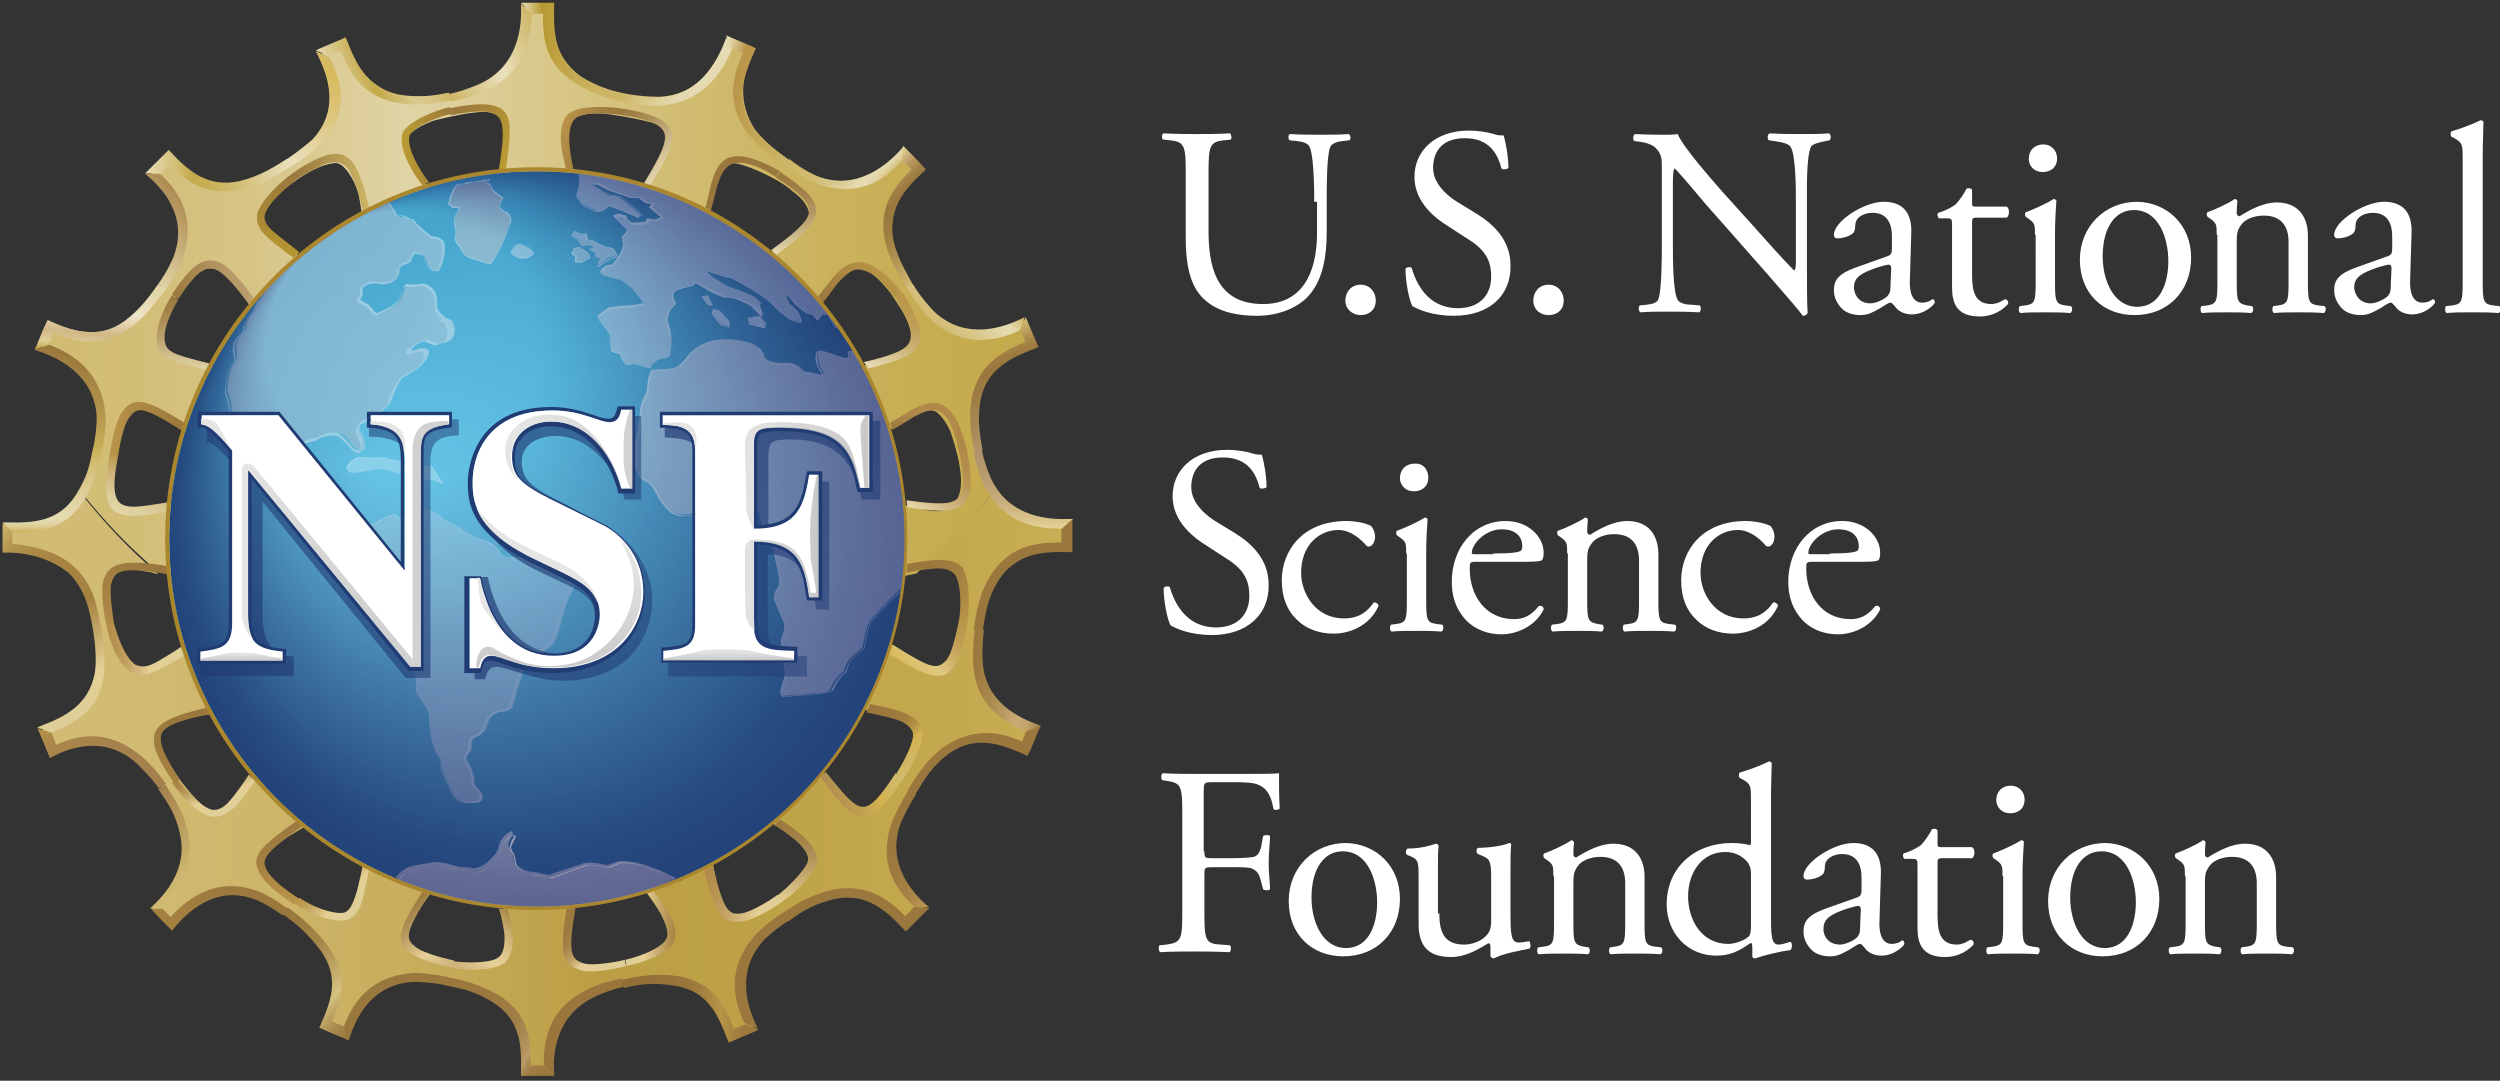 <svg xmlns="http://www.w3.org/2000/svg" xml:space="preserve" id="Layer_2" x="0" y="0" style="enable-background:new 0 0 361.8 156.4" version="1.1" viewBox="0 0 361.8 156.4"><rect x="0" y="0" width="361.8" height="156.4" fill="#333333" stroke="none"/><style>.st8{fill:#9a773d}.st64{fill:#fff}.st80{fill:#8fa5cd}.st81{opacity:.9;fill:#98acd1}.st86{fill:#b2d9f3}.st87{fill:#bec9e1}.st92{fill:#a4b5d5}.st97{fill:#213b73}.st104{fill:#e5e5e4}</style><linearGradient id="SVGID_1_" x1=".424" x2="154.942" y1="113.137" y2="113.137" gradientUnits="userSpaceOnUse"><stop offset="0" style="stop-color:#d1bb72"/><stop offset=".129" style="stop-color:#cfb86e"/><stop offset=".269" style="stop-color:#c9b060"/><stop offset=".415" style="stop-color:#bfa34b"/><stop offset=".553" style="stop-color:#b3922f"/><stop offset=".719" style="stop-color:#b79735"/><stop offset=".931" style="stop-color:#c1a444"/><stop offset="1" style="stop-color:#c5aa4b"/></linearGradient><path d="M143.9 71c-3.2 4.1-6.9 7.9-10.8 11.4.5-.1 1.1-.2 1.6-.3 1.4-.1 3-.3 4 .8.8 1.3.9 3.1.8 4.8-.2 1.9-.3 6-2.1 8.1s-4.4 0-5.9-.8c-2.6-1.9-5.2-3.7-7.6-5.7-.7.5-1.5 1-2.2 1.4 2.1 2 4 4.2 5.7 6.5.1 2.2-2.5 1.4-3.8 2.1-2.5.1-4.9.4-7.2.1-.5.9-1 1.8-1.6 2.6 4.7-.1 9.4.4 14.1 1.4 1.4.4 2.9.9 3.4 2.3.3 2.3-1.5 5.6-3.8 9.1-.7 1-1.5 2.2-2.5 2.6-2.6.9-4-1.7-5.1-2.9-2.4-3.9-4.9-7.6-6.4-11.9-.6.9-1.2 1.7-1.8 2.5 1.6 3.1 2.7 6.4 3.5 9.9-.7 2-2.9.3-4.3.5-2.4-.8-4.8-1.5-6.8-2.7-.8.6-1.6 1.2-2.5 1.8 4.4 1.7 8.6 4 12.6 6.8 1.1.9 2.3 1.9 2.3 3.4-.3 1.4-1.3 3.3-4.5 5.3-1.7 1.1-3.7 2.7-6 2.5s-2.8-2.7-3.3-4.3c-.7-4.5-1.6-8.9-1.3-13.5-.9.6-1.8 1.1-2.7 1.7.3 3.5.1 7-.5 10.5-1.5 1.6-2.8-.8-4.2-1.2-1.9-1.7-3.8-3.2-5.2-5.1-1 .3-2 .5-3 .7 3.4 3.3 6.4 7 9 11 .7 1.3 1.4 2.7.8 4-.6.9-1.1 1.5-3.4 2.5-1.1.4-6.2 1.2-6.3 1.2-.9.1-1.6.3-3-.3-1.5-.5-1.5-3.8-1.4-5.5.9-4.6 1.9-8.9 3.9-12.9-1 .2-2 .4-3.1.5-1.1 3.3-2.6 6.4-4.5 9.4-2 .9-2.2-1.8-3.4-2.7-1.1-2.3-2.3-4.4-2.9-6.6-1-.1-2-.3-3-.5 1.9 4.3 3.3 8.9 4.1 13.6.1 1.4.3 3-.8 4-1 .6-4.8.6-8.2-.1-2.6-.5-5.1-1.7-5.4-2.3-.8-1.4.5-3.4 1.3-4.9 2.7-3.7 5.1-7.4 8.5-10.4-1-.2-2-.4-3-.7-2.3 2.6-4.9 4.9-7.7 7-2.2.1-1.4-2.5-2.1-3.8-.1-2.5-.4-4.9-.1-7.2-.9-.5-1.8-1-2.6-1.6.1 4.7-.4 9.5-1.4 14.1-.4 1.4-.9 2.9-2.3 3.4-1.3.4-2.8-.3-4.3-.9-.3-.2-5.4-3.4-7-5.4-2.1-2.6 1.7-4 3-5.1 3.9-2.3 7.6-4.8 11.8-6.3-.9-.6-1.7-1.2-2.5-1.8-3.1 1.6-6.3 2.7-9.7 3.5-2-.7-.3-2.9-.5-4.3.8-2.3 1.5-4.7 2.6-6.7-.6-.8-1.2-1.6-1.8-2.5-1.7 4.4-4 8.5-6.7 12.4-.9 1.1-1.9 2.3-3.4 2.2-1.9-.5-3.7-2.9-5.1-4.6-1.2-1.9-2.6-3.3-3.2-5.7s2.8-3.2 4.7-3.6c4.4-.7 8.8-1.6 13.3-1.3-.6-.9-1.1-1.7-1.6-2.6-3.5.2-6.9 0-10.3-.5-1.6-1.5.8-2.8 1.2-4.1 1.3-1.4 2.5-2.9 3.8-4.1-.7-.5-1.5-.9-2.2-1.4-2.6 2.3-5.3 4.4-8.3 6.3-1.3.7-2.7 1.4-4 .8-1.5-1.1-2.3-3.4-2.9-5.4-.7-2.4-1.4-4.4-.6-7.2s4-1.7 5.7-1.5c.4.1.7.2 1.1.3-4.1-3.5-7.8-7.4-11.1-11.6 0 .1-.1.2-.1.3-3 3.4-7 4.4-11.3 4.2v3.8c4.8-.3 9.8 1.4 12 6.3.2.6.4 1.1.6 1.7 1.2 5 1.1 7.3.9 9.4-.9 4.6-4.2 7.1-8.2 8.6.5 1.2 1 2.6 1.4 3.5 4.3-2.1 9.5-2.5 13.4 1.2l2.7 3c1.9 2.5 2.8 4.8 3.1 6.8.9 4.6-1.2 8.1-4.3 11.1l2.7 2.7c3.2-3.6 7.9-5.9 12.9-4 .4.2 5 2.9 6.6 4.5l2.2 2.2c2.6 3.9 2 8 .2 11.9 1.2.5 2.6 1.1 3.5 1.5 1.6-4.5 5-8.5 10.4-8.6.5 0 2.5-.2 6.8 1.1 1.5.5 2.9 1.1 4.1 1.7 3.9 2.6 4.9 6.6 4.8 10.9H80c-.3-4.8 1.4-9.8 6.3-12 4-1.5 8.9-1.6 11-1.6 4.6.9 7.1 4.2 8.6 8.2 1.2-.5 2.6-1 3.5-1.4-2.1-4.3-2.5-9.5 1.2-13.4 2-2 7.5-4.8 9.5-5.6 4.6-.9 8.1 1.2 11.1 4.3l2.7-2.7c-3.6-3.2-5.9-7.9-4-12.9.6-1.4 4.5-6.8 4.7-7.1l2-2c3.9-2.6 8-2 11.9-.2.5-1.2 1.1-2.6 1.5-3.5-4.5-1.6-8.5-5-8.6-10.4-.1-5.3 1.8-8.9 2.7-10.7 2.6-3.9 6.6-4.9 10.9-4.8v-3.8c-4.3.3-8.7-1-11.1-4.7z" style="fill:url(#SVGID_1_)"/><linearGradient id="SVGID_2_" x1=".424" x2="154.942" y1="113.137" y2="113.137" gradientUnits="userSpaceOnUse"><stop offset="0" style="stop-color:#d5c27e"/><stop offset=".55" style="stop-color:#d5c27e"/><stop offset=".83" style="stop-color:#d3bf78"/><stop offset="1" style="stop-color:#d1bb72"/></linearGradient><path d="M143.9 71c-3.2 4.1-6.9 7.9-10.8 11.4.5-.1 1.1-.2 1.6-.3 1.4-.1 3-.3 4 .8.8 1.3.9 3.1.8 4.8-.2 1.9-.3 6-2.1 8.1s-4.4 0-5.9-.8c-2.6-1.9-5.2-3.7-7.6-5.7-.7.5-1.5 1-2.2 1.4 2.1 2 4 4.2 5.7 6.5.1 2.2-2.5 1.4-3.8 2.1-2.5.1-4.9.4-7.2.1-.5.9-1 1.8-1.6 2.6 3.6-.1 7.2.2 10.8.8l3.3.6c1.4.4 2.9.9 3.4 2.3.3 2.3-1.5 5.6-3.8 9.1-.7 1-1.5 2.2-2.5 2.6-2.6.9-4-1.7-5.1-2.9-.5-.8-.9-1.5-1.4-2.3-1.9-3.1-3.8-6.2-5-9.6-.6.9-1.2 1.7-1.8 2.5 1.6 3.1 2.7 6.4 3.5 9.9-.7 2-2.9.3-4.3.5-2.4-.8-4.8-1.5-6.8-2.7-.8.6-1.6 1.2-2.5 1.8 4.4 1.7 8.6 4 12.6 6.8 1.1.9 2.3 1.9 2.3 3.4-.3 1.4-1.3 3.3-4.5 5.3-1.7 1.1-3.7 2.7-6 2.5s-2.8-2.7-3.3-4.3c-.7-4.5-1.6-8.9-1.3-13.5-.9.6-1.8 1.1-2.7 1.7.3 3.5.1 7-.5 10.5-1.5 1.6-2.8-.8-4.2-1.2-1.9-1.7-3.8-3.2-5.2-5.1-1 .3-2 .5-3 .7 3.4 3.3 6.4 7 9 11 .7 1.3 1.4 2.7.8 4-.6.9-1.1 1.5-3.4 2.5-1.1.4-6.2 1.2-6.3 1.2-.9.1-1.6.3-3-.3-1.5-.5-1.5-3.8-1.4-5.5.9-4.6 1.9-8.9 3.9-12.9-1 .2-2 .4-3.1.5-1.1 3.3-2.6 6.4-4.5 9.4-2 .9-2.2-1.8-3.4-2.7-1.1-2.3-2.3-4.4-2.9-6.6-1-.1-2-.3-3-.5 1.9 4.3 3.3 8.9 4.1 13.6.1 1.4.3 3-.8 4-1 .6-4.8.6-8.2-.1-2.6-.5-5.1-1.7-5.4-2.3-.8-1.4.5-3.4 1.3-4.9 2.7-3.7 5.1-7.4 8.5-10.4-1-.2-2-.4-3-.7-2.3 2.6-4.9 4.9-7.7 7-2.2.1-1.4-2.5-2.1-3.8-.1-2.5-.4-4.9-.1-7.2-.9-.5-1.8-1-2.6-1.6.1 4.7-.4 9.5-1.4 14.1-.4 1.4-.9 2.9-2.3 3.4-1.3.4-2.8-.3-4.3-.9-.3-.2-5.4-3.4-7-5.4-2.1-2.6 1.7-4 3-5.1 3.9-2.3 7.6-4.8 11.8-6.3-.9-.6-1.7-1.2-2.5-1.8-3.1 1.6-6.3 2.7-9.7 3.5-2-.7-.3-2.9-.5-4.3.8-2.3 1.5-4.7 2.6-6.7-.6-.8-1.2-1.6-1.8-2.5-1.7 4.4-4 8.5-6.7 12.4-.9 1.1-1.9 2.3-3.4 2.2-1.9-.5-3.7-2.9-5.1-4.6-1.2-1.9-2.6-3.3-3.2-5.7s2.8-3.2 4.7-3.6c4.4-.7 8.8-1.6 13.3-1.3-.6-.9-1.1-1.7-1.6-2.6-3.5.2-6.9 0-10.3-.5-1.6-1.5.8-2.8 1.2-4.1 1.3-1.4 2.5-2.9 3.8-4.1-.7-.5-1.5-.9-2.2-1.4-2.6 2.3-5.3 4.4-8.3 6.3-1.3.7-2.7 1.4-4 .8-1.5-1.1-2.3-3.4-2.9-5.4-.7-2.4-1.4-4.4-.6-7.2s4-1.7 5.7-1.5c.4.1.7.2 1.1.3-4.1-3.5-7.8-7.4-11.1-11.6 0 .1-.1.2-.1.3-3 3.4-7 4.4-11.3 4.2v3.8c4.8-.3 9.8 1.4 12 6.3.2.6.4 1.1.6 1.7 1.2 5 1.1 7.3.9 9.4-.9 4.6-4.2 7.1-8.2 8.6.5 1.2 1 2.6 1.4 3.5 4.3-2.1 9.5-2.5 13.4 1.2l2.7 3c1.9 2.5 2.8 4.8 3.1 6.8.9 4.6-1.2 8.1-4.3 11.1l2.7 2.7c3.2-3.6 7.9-5.9 12.9-4 .4.2 5 2.9 6.6 4.5l2.2 2.2c2.6 3.9 2 8 .2 11.9 1.2.5 2.6 1.1 3.5 1.5 1.6-4.5 5-8.5 10.4-8.6.5 0 2.5-.2 6.8 1.1 1.5.5 2.9 1.1 4.1 1.7 3.9 2.6 4.9 6.6 4.8 10.9H80c-.3-4.8 1.4-9.8 6.3-12 4-1.5 8.9-1.6 11-1.6 4.6.9 7.1 4.2 8.6 8.2 1.2-.5 2.6-1 3.5-1.4-2.1-4.3-2.5-9.5 1.2-13.4 2-2 7.5-4.8 9.5-5.6 4.6-.9 8.1 1.2 11.1 4.3l2.7-2.7c-3.6-3.2-5.9-7.9-4-12.9.6-1.4 4.5-6.8 4.7-7.1l2-2c3.9-2.6 8-2 11.9-.2.5-1.2 1.1-2.6 1.5-3.5-4.5-1.6-8.5-5-8.6-10.4-.1-5.3 1.8-8.9 2.7-10.7 2.6-3.9 6.6-4.9 10.9-4.8v-3.8c-4.3.3-8.7-1-11.1-4.7z" style="opacity:.27;fill:url(#SVGID_2_)"/><linearGradient id="SVGID_3_" x1="5.434" x2="149.663" y1="43.389" y2="43.389" gradientUnits="userSpaceOnUse"><stop offset="0" style="stop-color:#d1bb72"/><stop offset=".096" style="stop-color:#d3be77"/><stop offset=".216" style="stop-color:#d7c587"/><stop offset=".347" style="stop-color:#dfd1a0"/><stop offset=".37" style="stop-color:#e1d4a5"/><stop offset=".536" style="stop-color:#d7c584"/><stop offset=".727" style="stop-color:#cdb665"/><stop offset=".888" style="stop-color:#c7ad52"/><stop offset="1" style="stop-color:#c5aa4b"/></linearGradient><path d="M149.7 49.8c-.5-1.2-1-2.6-1.4-3.5-4.3 2.1-9.5 2.5-13.4-1.2-.8-.9-2.4-2.8-4.3-6.4-.5-1.1-.9-2.2-1.3-3.3-.9-4.6 1.2-8.2 4.3-11.1l-2.7-2.7c-3.2 3.6-7.9 5.9-12.9 4-1-.4-7.1-4.4-8.7-6.8-2.6-3.9-2-8-.2-11.9-1.2-.5-2.6-1.1-3.5-1.5-1.6 4.5-5 8.5-10.4 8.6-6.3-.1-9-1.8-10.7-2.6-3.9-2.6-4.9-6.6-4.8-10.9h-3.8c.3 4.8-1.4 9.8-6.3 12-3.9 1.6-8.8 1.5-11.1 1.5-4.6-.9-7.1-4.2-8.6-8.2-1.2.5-2.6 1-3.5 1.4 2.1 4.3 2.5 9.5-1.2 13.4-.5.5-1.4 1.6-3.7 3.1-2.2 1.4-3.5 2-6.1 2.7-4.6.9-8.1-1.2-11.1-4.3-.9.9-2 1.9-2.7 2.7 3.6 3.2 5.9 7.9 4 12.9-.1.3-4.1 6.7-6.6 8.6-3.9 2.6-8 2-11.9.2-.5 1.2-1.1 2.6-1.5 3.5 4.5 1.6 8.5 5 8.6 10.4 0 .5-.3 4.5-1.1 7.1-.4 1.4-1 2.5-1.6 3.4 3.3 4.2 7 8.1 11.1 11.6 4 1 8 1.8 11.6 3.6-.2-1-.3-2-.5-3-3.3-1.1-6.3-2.6-9.3-4.4-.9-2 1.8-2.2 2.7-3.4 2.2-1.1 4.4-2.3 6.6-2.9.1-1 .3-2 .5-3-4.3 1.9-8.9 3.3-13.6 4.1-1.4.1-3 .3-4-.8-.7-1.2-.4-2.9-.2-4.6.1-1.1 1.3-8.2 2.6-8.7s3.4.3 4.9 1.1c3.7 2.7 7.4 5.2 10.4 8.6.2-1 .5-2 .7-3-2.7-2.3-5-4.9-7-7.8-.1-2.2 2.5-1.4 3.8-2.1 2.5-.1 5-.4 7.4-.1.5-.9 1.1-1.8 1.6-2.6-4.8.1-9.6-.4-14.3-1.4-1.4-.4-2.9-.9-3.4-2.3-.3-1.8.7-3.9 1.6-5.7.2-.2 2.6-4.3 4.7-5.1s4 1.3 5.1 2.6c2.4 3.9 4.9 7.6 6.4 11.9.6-.9 1.2-1.7 1.8-2.5-1.6-3.1-2.7-6.4-3.5-9.8.7-2 2.9-.3 4.3-.4 2.4.8 4.7 1.5 6.7 2.7.8-.6 1.6-1.2 2.5-1.8-4.4-1.7-8.6-4-12.5-6.7-1.1-.9-2.3-1.9-2.3-3.4.4-1.5 1.5-2.9 2.9-4 3.5-2.7 5.7-3.8 7.6-4 1.5-.2 3 2.8 3.5 4.4.7 4.5 1.6 8.9 1.3 13.4.9-.6 1.7-1.1 2.6-1.6-.2-3.5-.1-6.9.5-10.4 1.5-1.6 2.8.8 4.2 1.2 1.9 1.7 3.8 3.2 5.2 5.1 1-.3 2-.5 3-.7-3.4-3.3-6.5-7-9-11.1-.7-1.3-1.4-2.7-.8-4 .8-1.1 2.2-1.8 3.7-2.4.3-.1 3.9-1 6-1.2 1-.1 1.9-.3 3.3.3 1.6.7 1.4 3.8 1.2 5.5-1.1 4.4-1.9 8.8-3.9 12.8 1-.2 2-.3 3.1-.5 1.1-3.3 2.6-6.4 4.5-9.4 2-.9 2.2 1.8 3.4 2.7 1.1 2.3 2.3 4.4 2.9 6.7 1 .1 2 .3 3.1.5-1.9-4.3-3.3-8.9-4.1-13.7-.1-1.4-.3-3 .8-4 1.3-.8 3.2-.9 5-.7 3 .4 5.6 1 6.3 1.2.6.2 1.1.3 1.9 1.1 1 1-.3 4-1.1 5.5-2.7 3.7-5.2 7.6-8.7 10.6.6.1 1.1.2 1.7.4.4.1.9.2 1.3.3 2.3-2.7 5-5.1 7.9-7.2 2.2-.1 1.4 2.5 2.1 3.8.1 2.6.5 5.1.1 7.5h-.1c.9.4 1.6.8 2.2 1.4.2.1.3.2.5.3-.1-4.8.4-9.7 1.4-14.4.4-1.4.9-2.9 2.3-3.4 1.6-.2 7.1 2.3 8.9 4 .9.7 2.3 1.7 2.5 3.4.2 1.8-1.8 3-3.1 4.1-3.9 2.4-7.7 4.9-12 6.4.9.6 1.7 1.2 2.5 1.8 3.2-1.6 6.4-2.7 9.9-3.5 2 .7.3 2.9.4 4.3-.8 2.4-1.5 4.8-2.7 6.8.6.8 1.2 1.6 1.8 2.5 1.7-4.4 4-8.7 6.8-12.6.9-1.1 1.9-2.3 3.4-2.3 1.8.5 3.4 2.2 4.7 3.8 1.3 2 3.1 4.3 3.1 6.6s-2.8 3-4.4 3.6c-4.5.7-8.9 1.6-13.3 1.3.6.9 1.1 1.7 1.6 2.6 3.5-.2 6.9-.1 10.3.5 1.6 1.5-.8 2.8-1.2 4.2-1.7 1.8-3.1 3.8-5 5.2.3 1 .5 2 .7 3 3.3-3.4 6.9-6.4 10.9-8.9 1.3-.7 2.7-1.4 4-.8.9.7 1.6 1.8 2.1 3 .2.7 2.2 6.1 1.2 9-1.1 2.9-3.5 2.5-5.3 2.1-4.4-1.1-8.8-1.9-12.8-3.9.2 1 .4 2 .5 3.1 3.3 1.1 6.4 2.6 9.3 4.5.9 2-1.8 2.2-2.7 3.4-2.2 1.1-4.3 2.3-6.6 2.9-.1 1-.3 2-.5 3 3.8-1.7 7.8-2.9 11.9-3.7 3.9-3.4 7.6-7.2 10.8-11.4-.3-.5-.6-1-.9-1.6-1.8-5.3-1.6-8.9-1.6-11 1.4-5.2 4.8-7.6 8.8-9.2z" style="fill:url(#SVGID_3_)"/><linearGradient id="SVGID_4_" x1="157.824" x2="171.581" y1="108.597" y2="102.897" gradientTransform="matrix(-.005 -1 1 -.005 -90.24 274.687)" gradientUnits="userSpaceOnUse"><stop offset="0" style="stop-color:#a3804c"/><stop offset=".61" style="stop-color:#a5824c"/><stop offset=".829" style="stop-color:#ac884a"/><stop offset=".985" style="stop-color:#b79348"/><stop offset="1" style="stop-color:#b99548"/></linearGradient><path d="M7.5 106.1c.4.9.3.9.6 1.7 5.3-2.5 9.5-1 13 2.2.7.7 1.6 1.6 2.9 3.4l-1 .7c-1.2-1.7-3.1-3.5-3.1-3.5-4.7-4.4-10-2.3-12.3-1.1l-.4.2-.2-.6c-.4-.9-.9-2.2-1.4-3.3l-.2-.4 2.1.7z" style="fill:url(#SVGID_4_)"/><linearGradient id="SVGID_5_" x1="170.365" x2="184.708" y1="103.852" y2="97.909" gradientTransform="matrix(-.005 -1 1 -.005 -90.24 274.687)" gradientUnits="userSpaceOnUse"><stop offset="0" style="stop-color:#ddce98"/><stop offset=".384" style="stop-color:#e4cf94"/><stop offset="1" style="stop-color:#a68241"/></linearGradient><path d="m5.4 105.3.4-.2c3.7-1.4 7-3.1 7.9-7.6.5-3-.3-7.6-1.2-10.5l1.2-.3c.9 3.1 1.7 8.3 1.3 11.2-.7 4.8-4 6.7-7.5 8.1l-2.1-.7z" style="fill:url(#SVGID_5_)"/><linearGradient id="SVGID_6_" x1="21.747" x2="41.525" y1="131.368" y2="131.368" gradientUnits="userSpaceOnUse"><stop offset=".003" style="stop-color:#a78341"/><stop offset=".445" style="stop-color:#9d7a3e"/><stop offset="1" style="stop-color:#9a773d"/></linearGradient><path d="m23.4 131.4 1.3 1.3c3.9-4.3 8.2-5.4 12.7-3.7 1 .4 2.5 1.2 4.2 2.5l-.7 1c-2.1-1.6-3.9-2.3-3.9-2.3-6-2.3-10.1 2.1-11.8 4.1l-.3.4-.5-.5c-.7-.7-1.4-1.4-2.2-2.3l-.3-.3 1.5-.2z" style="fill:url(#SVGID_6_)"/><linearGradient id="SVGID_7_" x1="182.978" x2="194.481" y1="211.623" y2="206.856" gradientTransform="rotate(-112.768 77.213 221.02)" gradientUnits="userSpaceOnUse"><stop offset="0" style="stop-color:#d1bb72"/><stop offset="1" style="stop-color:#a3804c"/></linearGradient><path d="m21.7 131.5.3-.3c2.9-2.7 5.1-6.3 4-10.7-.6-2.6-1.5-4-3.1-6.3l1-.7c1.4 2.2 2.5 3.7 3.3 6.8 1 4.8-1 8.5-3.8 11.2h-1.7z" style="fill:url(#SVGID_7_)"/><linearGradient id="SVGID_8_" x1="38.487" x2="52.545" y1="134.473" y2="148.531" gradientUnits="userSpaceOnUse"><stop offset="0" style="stop-color:#99773d"/><stop offset=".168" style="stop-color:#9c7b40"/><stop offset=".324" style="stop-color:#a5864a"/><stop offset=".475" style="stop-color:#b4995b"/><stop offset=".622" style="stop-color:#c9b372"/><stop offset=".695" style="stop-color:#d6c380"/><stop offset=".698" style="stop-color:#d5c27f"/><stop offset=".781" style="stop-color:#bba162"/><stop offset=".861" style="stop-color:#a88a4e"/><stop offset=".936" style="stop-color:#9d7c41"/><stop offset="1" style="stop-color:#99773d"/></linearGradient><path d="m50.5 150.6-.6-.3c-1-.4-2.3-.9-3.3-1.4l-.4-.2.2-.4c1.6-3.6 2.7-6.8.1-10.6-1.8-2.4-3.3-3.8-5.6-5.4l.7-1c2.1 1.5 4.1 3.2 6 5.8 2.7 4 2 7.1.4 10.7.9.4.9.4 1.7.7l.8 2.1z" style="fill:url(#SVGID_8_)"/><path d="M49.7 148.7c2-5.5 5.7-7.7 10.5-7.9.9 0 2.5.2 4.7.6l-.3 1.2c-2.3-.5-4.6-.5-4.6-.5-6.4.2-8.6 5.6-9.4 8.1l-.2.4-.7-1.9z" class="st8"/><linearGradient id="SVGID_9_" x1="81.178" x2="63.352" y1="154.105" y2="143.814" gradientUnits="userSpaceOnUse"><stop offset="0" style="stop-color:#99773d"/><stop offset=".125" style="stop-color:#9b793f"/><stop offset=".17" style="stop-color:#a07e46"/><stop offset=".202" style="stop-color:#aa8851"/><stop offset=".228" style="stop-color:#b79662"/><stop offset=".234" style="stop-color:#bc9b68"/><stop offset=".257" style="stop-color:#b79662"/><stop offset=".341" style="stop-color:#aa8851"/><stop offset=".445" style="stop-color:#a07e46"/><stop offset=".592" style="stop-color:#9b793f"/><stop offset="1" style="stop-color:#99773d"/></linearGradient><path d="M80.2 155.7h-4.8v-.5c.1-4-.1-7.6-4-10.1-2.6-1.6-4.3-2-7-2.5l.2-1.2c2.8.5 4.9 1.1 7.7 2.7 4.1 2.7 4.6 6.1 4.5 10.1h1.8l1.6 1.5z" style="fill:url(#SVGID_9_)"/><path d="M78.7 154.2c-.1-5.8 2.2-9 6.5-11.1 1-.5 2.6-1.1 4.8-1.5l.3 1.2c-2.3.5-4.1 1.4-4.1 1.4-5.9 2.7-6.2 8.5-6 11.1v.5l-1.5-1.6z" style="fill:#9a763c"/><linearGradient id="SVGID_10_" x1="89.883" x2="109.778" y1="145.834" y2="145.834" gradientUnits="userSpaceOnUse"><stop offset="0" style="stop-color:#927038"/><stop offset=".363" style="stop-color:#947239"/><stop offset=".518" style="stop-color:#9b793c"/><stop offset=".634" style="stop-color:#a88541"/><stop offset=".729" style="stop-color:#b99548"/><stop offset=".734" style="stop-color:#b79347"/><stop offset=".81" style="stop-color:#a78442"/><stop offset=".893" style="stop-color:#9d7a3e"/><stop offset="1" style="stop-color:#9a773d"/></linearGradient><path d="m109.8 149-.6.3c-.9.4-2.2.9-3.3 1.4l-.4.2-.2-.4c-1.4-3.7-2.9-7-7.4-7.8-3-.5-4.9-.4-7.6.3l-.3-1.2c2.6-.6 5.2-1 8.3-.5 4.8.9 6.5 3.9 7.9 7.6.9-.4.9-.3 1.7-.7l1.9.8z" style="fill:url(#SVGID_10_)"/><path d="M107.7 148c-2.5-5.3-1.4-9.4 1.8-12.9.7-.7 1.8-1.7 3.6-2.9l.9 1.1c-2 1.3-3.4 2.7-3.4 2.7-4.4 4.7-2.2 10.2-1.1 12.5l.2.4-2-.9z" class="st8"/><path d="m134.5 131.4-.5.5-2.6 2.6-.3.3-.3-.3c-2.7-2.9-5.5-5.3-10-4.4-2.9.7-4.5 1.6-6.8 3.3l-1-1.1c2.2-1.5 4.2-2.7 7.3-3.5 4.8-1 8 1 10.7 3.8.7-.7.7-.7 1.3-1.4l2.2.2z" class="st8"/><linearGradient id="SVGID_11_" x1="127.569" x2="137.604" y1="118.248" y2="128.283" gradientUnits="userSpaceOnUse"><stop offset="0" style="stop-color:#9a773d"/><stop offset=".481" style="stop-color:#9c793f"/><stop offset=".704" style="stop-color:#a48144"/><stop offset=".874" style="stop-color:#b08d4d"/><stop offset="1" style="stop-color:#c09d58"/></linearGradient><path d="M132.4 131.3c-4.3-3.9-4.9-8.1-3.2-12.6.4-.9 1-2.3 2.3-4.4l1.1.6c-1.4 2.2-2.2 4.1-2.2 4.1-2.3 6 1.8 10.3 3.7 12l.4.3h-2.1z" style="fill:url(#SVGID_11_)"/><linearGradient id="SVGID_12_" x1="-329.124" x2="-314.39" y1="967.297" y2="961.191" gradientTransform="rotate(134.733 87.754 633.503)" gradientUnits="userSpaceOnUse"><stop offset="0" style="stop-color:#9a773d"/><stop offset="1" style="stop-color:#9a773d"/></linearGradient><path d="m150.6 105.1-.3.6c-.4 1-.9 2.3-1.4 3.3l-.2.4-.4-.2c-3.6-1.6-7.1-2.8-10.9-.2-2.4 1.8-3.4 3.4-4.9 5.9l-1.1-.6c1.4-2.2 2.6-4.3 5.2-6.2 4-2.7 7.7-2.4 11.3-.8.4-.9.3-.8.7-1.6l2-.6z" style="fill:url(#SVGID_12_)"/><linearGradient id="SVGID_13_" x1="-330.103" x2="-335.906" y1="975.192" y2="962.595" gradientTransform="rotate(134.733 87.754 633.503)" gradientUnits="userSpaceOnUse"><stop offset="0" style="stop-color:#9a773d"/><stop offset=".198" style="stop-color:#9e7b41"/><stop offset=".397" style="stop-color:#a8874d"/><stop offset=".597" style="stop-color:#ba9a61"/><stop offset=".723" style="stop-color:#c9aa72"/><stop offset=".815" style="stop-color:#c6a76f"/><stop offset=".882" style="stop-color:#be9e66"/><stop offset=".941" style="stop-color:#b08f56"/><stop offset=".994" style="stop-color:#9c7a40"/><stop offset="1" style="stop-color:#99773d"/></linearGradient><path d="M148.6 105.8c-5.5-2-7.7-5.6-7.8-10.4 0-.9 0-2.2.3-4.5l1.3.2c-.3 2.4-.2 4.3-.2 4.3.2 6.4 5.6 8.6 8.1 9.5l.4.2-2.1.7z" style="fill:url(#SVGID_13_)"/><path d="M155.2 75.1v4.8h-.5c-4-.1-7.7.2-10.2 4.1-1.6 2.6-1.8 4.5-2.3 7.3l-1.3-.2c.4-2.6.8-5.2 2.5-7.9 2.7-4.1 6.2-4.7 10.2-4.7v-1.9l1.6-1.5z" class="st8"/><linearGradient id="SVGID_14_" x1="-530.051" x2="-519.54" y1="1040.178" y2="1035.822" gradientTransform="scale(-1) rotate(-67.767 -1161.936 203.092)" gradientUnits="userSpaceOnUse"><stop offset="0" style="stop-color:#b2956a"/><stop offset=".268" style="stop-color:#b5996d"/><stop offset=".523" style="stop-color:#bfa475"/><stop offset=".772" style="stop-color:#cfb782"/><stop offset="1" style="stop-color:#e4d094"/></linearGradient><path d="M153.6 76.5c-5.9.1-9.2-2.3-11.4-6.6-.3-.9-.8-1.9-1.3-4.5l1.2-.2c.5 2.3 1.3 4 1.3 4 2.7 5.9 8.8 6 11.4 5.9h.5l-1.7 1.4z" style="fill:url(#SVGID_14_)"/><linearGradient id="SVGID_15_" x1="147.518" x2="158.799" y1="-5.646" y2="-5.646" gradientTransform="rotate(-67.5 154.278 140.678)" gradientUnits="userSpaceOnUse"><stop offset="0" style="stop-color:#b18a49"/><stop offset="1" style="stop-color:#99773d"/></linearGradient><path d="M24.2 83.1c-6.7-1.2-7.7-.4-8.1 1.3-.3 1.4.3 5.3.4 5.8l-1.1.3c-.1-.3-1-4.9-.4-6.6.7-2.2 2.5-3.1 9.1-2l.1 1.2z" style="fill:url(#SVGID_15_)"/><linearGradient id="SVGID_16_" x1="15.451" x2="26.659" y1="93.944" y2="93.944" gradientUnits="userSpaceOnUse"><stop offset="0" style="stop-color:#b18a49"/><stop offset=".11" style="stop-color:#b69150"/><stop offset=".275" style="stop-color:#c4a465"/><stop offset=".474" style="stop-color:#dbc286"/><stop offset=".545" style="stop-color:#e4cf94"/><stop offset="1" style="stop-color:#ddce98"/></linearGradient><path d="M26.7 94.9c-.7.4-1.8 1-2.9 1.6-1.3.7-3.3 1.7-4.8.7h-.1c-1.8-1.1-3-4.2-3.5-6.7l1.1-.3c.5 1.9 1.6 5 3.1 6 1.3.6 2.4 0 3.6-.7 1-.6 2.2-1.3 3-1.9l.5 1.3z" style="fill:url(#SVGID_16_)"/><linearGradient id="SVGID_17_" x1="212.944" x2="223.866" y1="79.623" y2="79.623" gradientTransform="rotate(-90 136.374 189.822)" gradientUnits="userSpaceOnUse"><stop offset="0" style="stop-color:#a68241"/><stop offset="1" style="stop-color:#99773d"/></linearGradient><path d="M30.3 103.3c-6.6 1.5-7.2 2.3-7 4.1.2 1.7 2.6 5.2 2.7 5.4l-.8.5c-.2-.2-2.8-3.9-2.9-5.8-.2-2.3 1.1-3.6 7.7-5.1l.3.9z" style="fill:url(#SVGID_17_)"/><linearGradient id="SVGID_18_" x1="223.64" x2="231.002" y1="133.105" y2="133.105" gradientTransform="scale(-1) rotate(67.5 283.094 -184.304)" gradientUnits="userSpaceOnUse"><stop offset="0" style="stop-color:#ddce98"/><stop offset=".384" style="stop-color:#e4cf94"/><stop offset=".386" style="stop-color:#e4cf94"/><stop offset=".564" style="stop-color:#c9ad70"/><stop offset=".731" style="stop-color:#b69656"/><stop offset=".881" style="stop-color:#aa8746"/><stop offset="1" style="stop-color:#a68241"/></linearGradient><path d="M36.9 113c-.6.9-1.3 1.8-2 2.8-.9 1.1-2.2 2.5-4.1 2.4h-.1c-1.8-.2-4.3-2.8-5.8-4.9l.8-.5c1.1 1.5 3.6 4.2 5.1 4.4 1.4.1 2.3-1.1 3.1-2.1.7-.9 1.5-2 2.1-3l.9.9z" style="fill:url(#SVGID_18_)"/><linearGradient id="SVGID_19_" x1="257.94" x2="268.948" y1="208.193" y2="208.193" gradientTransform="scale(-1) rotate(67.5 360.516 -186.865)" gradientUnits="userSpaceOnUse"><stop offset="0" style="stop-color:#b99548"/><stop offset="1" style="stop-color:#9a773d"/></linearGradient><path d="M43.7 119.6c-5.5 3.9-5.9 4.8-5.1 6.3 1.1 2 4.5 4 4.6 4.1l-.6.9c-.1-.1-4.2-2.5-5.2-4.9-.9-2.1 0-3.3 5.4-7.1l.9.7z" style="fill:url(#SVGID_19_)"/><linearGradient id="SVGID_20_" x1="215.997" x2="223.438" y1="269.111" y2="269.111" gradientTransform="rotate(-134.999 105.459 234.62)" gradientUnits="userSpaceOnUse"><stop offset="0" style="stop-color:#ddce98"/><stop offset=".384" style="stop-color:#e4cf94"/><stop offset=".485" style="stop-color:#dac282"/><stop offset=".698" style="stop-color:#c8a963"/><stop offset=".877" style="stop-color:#bd9a4f"/><stop offset="1" style="stop-color:#b99548"/></linearGradient><path d="M53.4 125.9c-.2 1.1-.5 2.1-.7 3.4-.4 1.7-1 3.6-2.8 3.9h-.1c-1.9.3-5.2-1.1-7.1-2.4l.6-.9c1.7 1.2 4.6 2.4 6.4 2.2 1.1-.2 1.6-2 2-3.3.3-1.2.8-3.5.8-3.5l.9.6z" style="fill:url(#SVGID_20_)"/><linearGradient id="SVGID_21_" x1="266.098" x2="276.949" y1="368.113" y2="368.113" gradientTransform="rotate(-134.999 118.83 295.06)" gradientUnits="userSpaceOnUse"><stop offset="0" style="stop-color:#cdb079"/><stop offset=".384" style="stop-color:#e4cf94"/><stop offset="1" style="stop-color:#9a773d"/></linearGradient><path d="M62.1 129.4c-3.6 5.7-3.4 6.5-2 7.6 1.3 1.1 5.2 1.9 5.6 2l-.2 1c-1.1-.1-5-1.1-6.4-2.3-1.8-1.5-1.6-2.9 2-8.6l1 .3z" style="fill:url(#SVGID_21_)"/><linearGradient id="SVGID_22_" x1="167.89" x2="163.449" y1="413.825" y2="424.548" gradientTransform="scale(-1) rotate(22.5 1445.771 -453.73)" gradientUnits="userSpaceOnUse"><stop offset="0" style="stop-color:#cdb079"/><stop offset=".382" style="stop-color:#e4cf94"/><stop offset=".517" style="stop-color:#e1cb90"/><stop offset=".653" style="stop-color:#d8c084"/><stop offset=".789" style="stop-color:#c9ad70"/><stop offset=".925" style="stop-color:#b49454"/><stop offset="1" style="stop-color:#a68241"/></linearGradient><path d="M73.5 131.6c.3 1.1.6 2.5.7 3.6.1 1.4 0 3-1.2 4.2h-.1c-1.4 1.1-5.3 1.1-7.4.7l.1-1c1.9.3 5.6.3 6.6-.6.7-.5.9-2 .8-3.3-.1-.8-.4-2.6-.8-3.7l1.3.1z" style="fill:url(#SVGID_22_)"/><linearGradient id="SVGID_23_" x1="231.539" x2="242.541" y1="539.742" y2="544.299" gradientTransform="scale(-1) rotate(22.5 1783.764 -606.258)" gradientUnits="userSpaceOnUse"><stop offset="0" style="stop-color:#ddce98"/><stop offset=".384" style="stop-color:#e4cf94"/><stop offset=".422" style="stop-color:#d7c085"/><stop offset=".503" style="stop-color:#c1a56b"/><stop offset=".591" style="stop-color:#b09156"/><stop offset=".691" style="stop-color:#a38248"/><stop offset=".81" style="stop-color:#9c7a40"/><stop offset="1" style="stop-color:#9a773d"/></linearGradient><path d="M83.3 131.4c-1.2 6.7-.6 7.4 1.1 8 1.6.5 5.8-.4 6-.5l.2.9c-.3.1-4.9 1.3-6.9.5-2.2-.8-2.8-2.2-1.7-8.8l1.3-.1z" style="fill:url(#SVGID_23_)"/><linearGradient id="SVGID_24_" x1="62.624" x2="69.978" y1="567.98" y2="567.98" gradientTransform="rotate(180 80.177 351.18)" gradientUnits="userSpaceOnUse"><stop offset="0" style="stop-color:#a68241"/><stop offset=".616" style="stop-color:#e4cf94"/><stop offset="1" style="stop-color:#ddce98"/></linearGradient><path d="M94.6 129c.7.9 1.5 2 2.1 2.9.7 1.3 1.5 3 .8 4.5v.1c-1 1.7-4.6 2.8-6.8 3.3l-.2-.9c1.8-.4 5.2-1.6 5.9-3 .5-.8-.1-2.3-.7-3.5-.6-1.1-1.3-2.2-2-3.1l.9-.3z" style="fill:url(#SVGID_24_)"/><linearGradient id="SVGID_25_" x1="148.036" x2="159.534" y1="712.397" y2="716.582" gradientTransform="rotate(180 130.346 422.343)" gradientUnits="userSpaceOnUse"><stop offset="0" style="stop-color:#ddce98"/><stop offset=".233" style="stop-color:#e4cf94"/><stop offset=".413" style="stop-color:#d2b77a"/><stop offset=".641" style="stop-color:#c09e5f"/><stop offset=".844" style="stop-color:#b58f4f"/><stop offset="1" style="stop-color:#b18a49"/></linearGradient><path d="M103.2 125.3c1.5 6.6 2.3 7.1 4 6.9 1.7-.2 5-2.4 5.3-2.7l.8.9c-.4.4-4.2 2.9-6.3 3-2.3.1-3.6-.9-5.1-7.5l1.3-.6z" style="fill:url(#SVGID_25_)"/><linearGradient id="SVGID_26_" x1="-79.24" x2="-74.709" y1="700.129" y2="689.191" gradientTransform="scale(-1) rotate(-22.5 -2154.997 380.908)" gradientUnits="userSpaceOnUse"><stop offset="0" style="stop-color:#9a773d"/><stop offset=".181" style="stop-color:#a07e44"/><stop offset=".439" style="stop-color:#af9056"/><stop offset=".741" style="stop-color:#c9af74"/><stop offset="1" style="stop-color:#e4cf94"/></linearGradient><path d="M112.9 118.6c1.1.7 1.9 1.3 2.8 2 1.1.9 2.7 2.4 2.5 4.1v.1c-.5 1.9-3.1 4.4-4.9 5.6l-.8-.8c1.5-1.1 4.3-4 4.4-5 .3-.9-.9-2.3-1.9-3.1-.9-.7-2-1.6-3-2.1l.9-.8z" style="fill:url(#SVGID_26_)"/><linearGradient id="SVGID_27_" x1="21.733" x2="32.662" y1="866.807" y2="866.807" gradientTransform="scale(-1) rotate(-22.5 -2513.9 759.677)" gradientUnits="userSpaceOnUse"><stop offset="0" style="stop-color:#d1bb72"/><stop offset=".388" style="stop-color:#d3b250"/><stop offset="1" style="stop-color:#ad8b52"/></linearGradient><path d="M119.5 111.7c3.8 4.8 4.8 5.6 6.3 4.8 1.5-.8 3.7-4.5 3.8-4.6l1.1.8c-.1.1-2.7 4.3-4.4 5.1-2.1 1-3.6.2-7.5-5.3l.7-.8z" style="fill:url(#SVGID_27_)"/><linearGradient id="SVGID_28_" x1="125.417" x2="133.267" y1="102.324" y2="110.174" gradientUnits="userSpaceOnUse"><stop offset="0" style="stop-color:#9a773d"/><stop offset=".332" style="stop-color:#9c793e"/><stop offset=".472" style="stop-color:#a38040"/><stop offset=".577" style="stop-color:#af8d44"/><stop offset=".663" style="stop-color:#c09e4a"/><stop offset=".73" style="stop-color:#d3b250"/><stop offset="1" style="stop-color:#d1bb72"/></linearGradient><path d="M125.9 101.9c1.2.2 2.6.5 3.5.8 1.4.4 3.6 1.1 4 2.8v.1c.4 1.9-1.5 5.4-2.7 7.2l-1-.8c1-1.6 2.7-4.7 2.4-6-.5-1.3-2-1.8-3.2-2.1-1.2-.3-2.4-.6-3.5-.8l.5-1.2z" style="fill:url(#SVGID_28_)"/><linearGradient id="SVGID_29_" x1="-136.229" x2="-124.937" y1="981.399" y2="981.399" gradientTransform="rotate(134.999 186.356 592.358)" gradientUnits="userSpaceOnUse"><stop offset="0" style="stop-color:#b99548"/><stop offset=".175" style="stop-color:#bc994d"/><stop offset=".37" style="stop-color:#c5a55a"/><stop offset=".573" style="stop-color:#d4b970"/><stop offset=".702" style="stop-color:#e0c982"/><stop offset="1" style="stop-color:#d7b95f"/></linearGradient><path d="M129.2 93.3c5.7 3.6 6.4 3.6 7.7 2.3 1.1-1.2 1.8-5.7 1.9-5.9l1.2.2c-.1.5-.8 5.4-2.1 6.8-1.5 1.8-3.5 1.6-9.1-2l.4-1.4z" style="fill:url(#SVGID_29_)"/><linearGradient id="SVGID_30_" x1="-443.182" x2="-438.605" y1="837.638" y2="826.587" gradientTransform="scale(-1) rotate(-67.5 -974.715 146.537)" gradientUnits="userSpaceOnUse"><stop offset="0" style="stop-color:#99773d"/><stop offset=".356" style="stop-color:#9d7b3e"/><stop offset=".704" style="stop-color:#a98642"/><stop offset="1" style="stop-color:#b99548"/></linearGradient><path d="M131.3 81.6c1.2-.2 2.4-.4 3.5-.5 1.4-.1 3.6-.2 4.6 1.2v.1c1 1.7.9 5.4.6 7.5l-1.2-.2c.3-1.9.3-4.9-.5-6.4-.8-1.1-2.1-1.1-3.4-1-.9.1-2.6.3-3.7.6l.1-1.3z" style="fill:url(#SVGID_30_)"/><linearGradient id="SVGID_31_" x1="42.521" x2="53.469" y1="26.362" y2="26.362" gradientUnits="userSpaceOnUse"><stop offset="0" style="stop-color:#9a773d"/><stop offset="1" style="stop-color:#cdb666"/></linearGradient><path d="M52.5 30.5c-1.6-6.7-2.7-7.2-4.5-7-1.7.2-4.7 2.3-4.9 2.4l-.6-.9c.6-.5 3.8-2.6 5.7-2.7 2.3-.2 3.7 1.1 5.2 7.7l-.9.5z" style="fill:url(#SVGID_31_)"/><linearGradient id="SVGID_32_" x1="58.107" x2="65.357" y1="21.216" y2="21.216" gradientUnits="userSpaceOnUse"><stop offset="0" style="stop-color:#bb9d32"/><stop offset="1" style="stop-color:#9a773d"/></linearGradient><path d="M61.1 26.8c-2-2.6-3.5-5.8-2.8-7.6v-.1c1.1-1.7 4.6-3.1 6.8-3.6l.2 1c-1.6.3-4.8 1.5-5.9 2.9-.7 1 .4 4 2.7 7l-1 .4z" style="fill:url(#SVGID_32_)"/><linearGradient id="SVGID_33_" x1="89.994" x2="100.954" y1="126.803" y2="126.803" gradientTransform="rotate(22.5 353.847 8)" gradientUnits="userSpaceOnUse"><stop offset="0" style="stop-color:#9a773d"/><stop offset=".418" style="stop-color:#a58439"/><stop offset="1" style="stop-color:#bb9d32"/></linearGradient><path d="M72.2 24.5c1.1-6.6.5-7.7-1.2-8.2-1.6-.5-5.4.3-5.7.4l-.3-1c.3-.1 4.9-1.1 6.8-.3 2.2.8 2.4 2.6 1.4 9.1h-1z" style="fill:url(#SVGID_33_)"/><linearGradient id="SVGID_34_" x1="105.972" x2="113.076" y1="121.66" y2="121.66" gradientTransform="rotate(22.5 353.847 8)" gradientUnits="userSpaceOnUse"><stop offset="0" style="stop-color:#b99348"/><stop offset=".023" style="stop-color:#b89248"/><stop offset=".617" style="stop-color:#a27e40"/><stop offset="1" style="stop-color:#9a773d"/></linearGradient><path d="M81.9 24.4c-.2-1.1-1.8-5.8.4-8h.1c1.6-1.3 6.3-.9 7.5-.7l-.2.9c-.9-.1-5.4-.6-6.5.6-1.6 1.6-.4 6.3-.2 7.3l-1.1-.1z" style="fill:url(#SVGID_34_)"/><linearGradient id="SVGID_35_" x1="183.64" x2="194.64" y1="234.171" y2="234.171" gradientTransform="rotate(45.001 399.23 11.137)" gradientUnits="userSpaceOnUse"><stop offset="0" style="stop-color:#9a773d"/><stop offset=".15" style="stop-color:#9f7e45"/><stop offset=".383" style="stop-color:#ad915b"/><stop offset=".671" style="stop-color:#c5af7f"/><stop offset="1" style="stop-color:#e5dab1"/></linearGradient><path d="M93.2 26.5c3.5-5.7 3.6-7.1 2.2-8.2-1.3-1.1-5.1-1.6-5.8-1.7l.1-.9c1.2.1 5.1.8 6.5 2 1.8 1.5 1.4 3.5-2.1 9.1l-.9-.3z" style="fill:url(#SVGID_35_)"/><linearGradient id="SVGID_36_" x1="201.087" x2="206.671" y1="225.53" y2="231.114" gradientTransform="rotate(45.001 399.23 11.137)" gradientUnits="userSpaceOnUse"><stop offset="0" style="stop-color:#9a773d"/><stop offset="1" style="stop-color:#9a773d"/></linearGradient><path d="M102.1 30.1c.2-1 .5-2.1.8-3.4.4-1.4 1-3.3 2.6-3.9h.1c2.2-.8 5.7 1.1 7.3 2l-.6.8c-.8-.5-4-2.6-6.3-1.9-1.3.5-1.8 2-2.2 3.2-.3 1.1-.6 2.4-.9 3.5l-.8-.3z" style="fill:url(#SVGID_36_)"/><linearGradient id="SVGID_37_" x1="325.917" x2="336.996" y1="318.922" y2="323.511" gradientTransform="rotate(67.5 440.44 13.96)" gradientUnits="userSpaceOnUse"><stop offset="0" style="stop-color:#9a773d"/><stop offset=".152" style="stop-color:#9e7c43"/><stop offset=".36" style="stop-color:#a98b55"/><stop offset=".6" style="stop-color:#bca471"/><stop offset=".862" style="stop-color:#d6c699"/><stop offset="1" style="stop-color:#e5dab1"/></linearGradient><path d="M111.6 36.2c5.4-3.9 6-5.2 5.2-6.7-.8-1.5-4.3-3.7-4.5-3.8l.6-.8c.3.2 4.1 2.6 4.9 4.3 1 2.1-.2 3.9-5.5 7.7l-.7-.7z" style="fill:url(#SVGID_37_)"/><linearGradient id="SVGID_38_" x1="344.004" x2="347.531" y1="312.654" y2="321.17" gradientTransform="rotate(67.5 440.44 13.96)" gradientUnits="userSpaceOnUse"><stop offset="0" style="stop-color:#b99548"/><stop offset=".173" style="stop-color:#b38f46"/><stop offset="1" style="stop-color:#9a773d"/></linearGradient><path d="M118.4 42.9c.6-.8 1.4-1.8 2.2-2.8 1.1-1.2 2.2-2.2 3.9-2.2 2.3.2 4.8 2.7 6 4.5l-1 .7c-.8-1.3-2.9-3.9-5.2-4.1-1.1-.1-2.1 1-3 1.9-.8 1-1.6 2.2-2.2 2.9l-.7-.9z" style="fill:url(#SVGID_38_)"/><linearGradient id="SVGID_39_" x1="500.787" x2="511.909" y1="373.37" y2="377.976" gradientTransform="rotate(90 481.612 23.94)" gradientUnits="userSpaceOnUse"><stop offset=".003" style="stop-color:#b99548"/><stop offset=".162" style="stop-color:#bb984d"/><stop offset=".355" style="stop-color:#c1a25c"/><stop offset=".566" style="stop-color:#cbb174"/><stop offset=".787" style="stop-color:#d9c796"/><stop offset="1" style="stop-color:#eae0be"/></linearGradient><path d="M125 52.4c6.5-1.5 6.9-2.5 6.8-4.3-.2-1.7-2-4.7-2.2-5l1-.7c.4.4 2.4 3.9 2.6 5.8.2 2.3-1.1 3.6-7.5 5.1l-.7-.9z" style="fill:url(#SVGID_39_)"/><linearGradient id="SVGID_40_" x1="690.327" x2="701.003" y1="381.528" y2="381.528" gradientTransform="scale(-1) rotate(-67.5 -58.19 778.558)" gradientUnits="userSpaceOnUse"><stop offset=".003" style="stop-color:#b18a49"/><stop offset=".217" style="stop-color:#b38d4d"/><stop offset=".411" style="stop-color:#b99658"/><stop offset=".597" style="stop-color:#c3a46a"/><stop offset=".777" style="stop-color:#d2b984"/><stop offset=".953" style="stop-color:#e4d4a5"/><stop offset="1" style="stop-color:#eadcaf"/></linearGradient><path d="M131.2 72.4c6.3.9 7.4.4 8-1.3.5-1.6-.2-4.7-.3-5.3l1.1-.3c0 .1.9 4.2.2 6.1-.8 2.2-2.4 2.9-8.9 1.8l-.1-1z" style="fill:url(#SVGID_40_)"/><linearGradient id="SVGID_41_" x1="523.073" x2="517.494" y1="373.276" y2="367.697" gradientTransform="rotate(90 481.612 23.94)" gradientUnits="userSpaceOnUse"><stop offset="0" style="stop-color:#9a773d"/><stop offset=".215" style="stop-color:#a68143"/><stop offset=".519" style="stop-color:#ae8848"/><stop offset="1" style="stop-color:#b18a49"/></linearGradient><path d="M128.8 61.2c.9-.5 1.9-1.1 3-1.8 1.3-.7 3-1.5 4.6-.8l.3.2c2 1.1 2.9 4.9 3.3 6.7l-1.1.3c-.3-1.1-.9-5.1-2.8-6.2-1.3-.6-2.6.1-3.8.7-1 .6-2.1 1.3-3.1 1.9l-.4-1z" style="fill:url(#SVGID_41_)"/><linearGradient id="SVGID_42_" x1="46.516" x2="57.195" y1="-25.082" y2="-25.082" gradientTransform="rotate(-22.5 209.55 62.303)" gradientUnits="userSpaceOnUse"><stop offset="0" style="stop-color:#9a773d"/><stop offset="1" style="stop-color:#bd9f70"/></linearGradient><path d="M36 44c-3.8-5.1-5.1-5.7-6.7-4.8-1.5.8-3.4 4-3.5 4.1l-.9-.7c.1-.2 2.3-3.6 4-4.5 2.1-1 3.9-.5 7.8 5l-.7.9z" style="fill:url(#SVGID_42_)"/><linearGradient id="SVGID_43_" x1="62.709" x2="67.44" y1="-25.572" y2="-36.993" gradientTransform="rotate(-22.5 209.55 62.303)" gradientUnits="userSpaceOnUse"><stop offset="0" style="stop-color:#b7982f"/><stop offset="1" style="stop-color:#9a773d"/></linearGradient><path d="M42.5 37.3c-.8-.5-1.8-1.3-2.8-2.1-1.1-.9-2.7-2.1-2.5-4v-.1c.3-1.8 3.3-4.8 5.4-6.2l.5.9c-1.7 1.4-4.4 3.6-4.8 5.4-.2 1.2 1.1 2.2 2.1 3 1 .8 2.2 1.7 2.9 2.3l-.8.8z" style="fill:url(#SVGID_43_)"/><linearGradient id="SVGID_44_" x1="100.37" x2="110.319" y1="120.463" y2="107.493" gradientTransform="rotate(22.508 354.601 -25.587)" gradientUnits="userSpaceOnUse"><stop offset="0" style="stop-color:#cdb666"/><stop offset=".283" style="stop-color:#dccc94"/><stop offset=".525" style="stop-color:#eae0be"/><stop offset=".761" style="stop-color:#dbca90"/><stop offset="1" style="stop-color:#cdb666"/></linearGradient><path d="M77 2.1c-.4 5.9-2.5 9.1-6.9 11.1-.9.3-2 .9-4.8 1.5l-.3-1.1c2-.4 4.3-1.4 4.3-1.4 5.9-2.6 6.2-8.7 6.1-11.2V.5L77 2.1z" style="fill:url(#SVGID_44_)"/><linearGradient id="SVGID_45_" x1="109.383" x2="123.366" y1="111.941" y2="106.147" gradientTransform="rotate(22.508 354.601 -25.587)" gradientUnits="userSpaceOnUse"><stop offset="0" style="stop-color:#eae0be"/><stop offset=".2" style="stop-color:#b7982f"/><stop offset=".369" style="stop-color:#c0a445"/><stop offset=".565" style="stop-color:#c7ae58"/><stop offset=".77" style="stop-color:#ccb462"/><stop offset="1" style="stop-color:#cdb666"/></linearGradient><path d="M75.4.4h4.8v.5c-.1 4 .1 7.6 3.9 10.2 2.6 1.6 4.4 2.1 6.5 2.5l-.3 1.1c-1.9-.3-4.3-1-7.1-2.7-4.1-2.7-4.7-6-4.6-10H77L75.4.4z" style="fill:url(#SVGID_45_)"/><linearGradient id="SVGID_46_" x1="208.198" x2="219.097" y1="217.405" y2="212.889" gradientTransform="rotate(45.009 403.357 -26.567)" gradientUnits="userSpaceOnUse"><stop offset="0" style="stop-color:#cdb666"/><stop offset=".187" style="stop-color:#d6c483"/><stop offset=".398" style="stop-color:#ded09c"/><stop offset=".589" style="stop-color:#e3d7ac"/><stop offset=".741" style="stop-color:#e5dab1"/></linearGradient><path d="M106 7c-2.2 5.4-6 8.1-10.8 8.3-.9 0-1.9 0-4.9-.5l.2-1.1c2.5.5 4.7.4 4.7.4 6.4-.2 8.9-6 9.8-8.4l.2-.4.8 1.7z" style="fill:url(#SVGID_46_)"/><linearGradient id="SVGID_47_" x1="217.59" x2="231.575" y1="213.282" y2="207.487" gradientTransform="rotate(45.009 403.357 -26.567)" gradientUnits="userSpaceOnUse"><stop offset=".003" style="stop-color:#f1e6c8"/><stop offset=".227" style="stop-color:#b99548"/><stop offset="1" style="stop-color:#cdb666"/></linearGradient><path d="m105.1 5.1.6.3c.9.4 2.2.9 3.3 1.4l.4.2-.2.4c-1.6 3.6-2.8 7.1-.3 10.9 1.8 2.4 3.8 3.8 5.1 4.7l-.7.9c-1.3-1.1-3.5-2.4-5.4-5-2.7-4-2-7.6-.4-11.2-.9-.4-.8-.3-1.6-.7l-.8-1.9z" style="fill:url(#SVGID_47_)"/><linearGradient id="SVGID_48_" x1="356.916" x2="367.903" y1="298.081" y2="293.528" gradientTransform="rotate(67.51 446.656 -20.123)" gradientUnits="userSpaceOnUse"><stop offset="0" style="stop-color:#cdb666"/><stop offset=".21" style="stop-color:#ceb869"/><stop offset=".393" style="stop-color:#d1bd74"/><stop offset=".565" style="stop-color:#d7c586"/><stop offset=".729" style="stop-color:#dfd19f"/><stop offset=".825" style="stop-color:#e5dab1"/><stop offset=".889" style="stop-color:#e4d9af"/><stop offset=".926" style="stop-color:#e2d5a6"/><stop offset=".956" style="stop-color:#ddce98"/><stop offset=".982" style="stop-color:#d7c484"/><stop offset="1" style="stop-color:#d1bb72"/></linearGradient><path d="M130.7 23.2c-3.9 4.3-8.2 5-12.7 3.3-.9-.4-2.3-1-4.5-2.6l.7-.9c2.1 1.7 4.1 2.5 4.1 2.5 6 2.3 10.5-2.1 12.2-4l.3-.4-.1 2.1z" style="fill:url(#SVGID_48_)"/><linearGradient id="SVGID_49_" x1="366.559" x2="380.592" y1="294.1" y2="288.285" gradientTransform="rotate(67.51 446.656 -20.123)" gradientUnits="userSpaceOnUse"><stop offset="0" style="stop-color:#e7d49d"/><stop offset=".081" style="stop-color:#cdb57d"/><stop offset=".183" style="stop-color:#b1935a"/><stop offset=".267" style="stop-color:#a07f45"/><stop offset=".322" style="stop-color:#9a773d"/><stop offset=".47" style="stop-color:#9e7c41"/><stop offset=".646" style="stop-color:#aa8a4d"/><stop offset=".834" style="stop-color:#bda260"/><stop offset="1" style="stop-color:#d3bd77"/></linearGradient><path d="m130.7 21.1.5.5c.7.7 1.7 1.7 2.5 2.6l.3.3-.3.3c-2.9 2.7-5.3 5.5-4.4 10 .7 2.9 1.9 4.6 2.8 6.4l-.9.5c-.9-1.5-2.3-3.6-3.1-6.7-1-4.8 1-7.7 3.8-10.5l-1.3-1.3.1-2.1z" style="fill:url(#SVGID_49_)"/><linearGradient id="SVGID_50_" x1="550.532" x2="564.781" y1="351.255" y2="345.351" gradientTransform="rotate(90.009 497.432 -4.434)" gradientUnits="userSpaceOnUse"><stop offset="0" style="stop-color:#dcc57b"/><stop offset=".076" style="stop-color:#c6ab67"/><stop offset=".178" style="stop-color:#ae8f50"/><stop offset=".268" style="stop-color:#9f7d42"/><stop offset=".333" style="stop-color:#9a773d"/><stop offset=".532" style="stop-color:#9f7d45"/><stop offset=".848" style="stop-color:#ab8c5c"/><stop offset="1" style="stop-color:#b2956a"/></linearGradient><path d="m148.4 45.9.3.6c.4.9.9 2.2 1.4 3.3l.2.4-.4.2c-3.7 1.4-7.1 3-8 7.5-.5 3-.1 4.9.3 7.3l-1.2.2c-.4-2.1-.9-4.5-.4-7.6.9-4.8 4.1-6.9 7.8-8.3-.4-.9-.3-.9-.6-1.7l.6-1.9z" style="fill:url(#SVGID_50_)"/><linearGradient id="SVGID_51_" x1="549.803" x2="542.73" y1="356.72" y2="349.649" gradientTransform="rotate(90.009 497.432 -4.434)" gradientUnits="userSpaceOnUse"><stop offset="0" style="stop-color:#d1bb72"/><stop offset=".237" style="stop-color:#d7c484"/><stop offset=".704" style="stop-color:#e5dab1"/><stop offset=".772" style="stop-color:#e1d4a5"/><stop offset=".893" style="stop-color:#d7c686"/><stop offset="1" style="stop-color:#cdb666"/></linearGradient><path d="M147.6 47.8c-5.3 2.5-9.7 1.5-13.2-1.8-.6-.7-1.6-1.8-3.2-4.4l.9-.5c1.3 2.2 3.1 4 3.1 4 4.7 4.4 10.4 2.1 12.7 1l.4-.2-.7 1.9z" style="fill:url(#SVGID_51_)"/><linearGradient id="SVGID_52_" x1="39.075" x2="49.778" y1="21.06" y2="10.357" gradientUnits="userSpaceOnUse"><stop offset="0" style="stop-color:#eae0be"/><stop offset=".919" style="stop-color:#d7b95f"/><stop offset="1" style="stop-color:#d1bb72"/></linearGradient><path d="M47.7 8.3c2.6 5.2 2.1 9.1-1.6 12.8-.7.7-1.7 1.6-4 3l-.7-1c2-1.3 3.8-2.9 3.8-2.9 4.4-4.7 1.8-10.1.7-12.4l-.2-.4 2 .9z" style="fill:url(#SVGID_52_)"/><linearGradient id="SVGID_53_" x1="63.014" x2="77.27" y1="44.327" y2="38.419" gradientTransform="matrix(1 -.005 .005 1 -14.707 -30.098)" gradientUnits="userSpaceOnUse"><stop offset="0" style="stop-color:#e3d7ac"/><stop offset=".375" style="stop-color:#c5aa4b"/><stop offset=".568" style="stop-color:#d2be75"/><stop offset=".667" style="stop-color:#d9c98d"/><stop offset=".776" style="stop-color:#d8c789"/><stop offset=".88" style="stop-color:#d4c27e"/><stop offset=".981" style="stop-color:#ceb86a"/><stop offset="1" style="stop-color:#cdb666"/></linearGradient><path d="m45.7 7.3.6-.3c.9-.4 2.2-.9 3.3-1.4l.4-.2.2.4c1.4 3.7 3.1 7 7.6 7.9 3 .5 5.2.1 7.2-.3l.3 1.1c-2.2.5-4.6.9-7.7.4-4.8-.9-6.8-3.8-8.3-7.5-.9.4-.9.4-1.7.7l-1.9-.8z" style="fill:url(#SVGID_53_)"/><linearGradient id="SVGID_54_" x1="20.968" x2="42.125" y1="24.769" y2="24.769" gradientUnits="userSpaceOnUse"><stop offset="0" style="stop-color:#e5dab1"/><stop offset=".057" style="stop-color:#e2d5a6"/><stop offset=".156" style="stop-color:#d9c789"/><stop offset=".286" style="stop-color:#cab15b"/><stop offset=".326" style="stop-color:#c5aa4b"/><stop offset=".431" style="stop-color:#c8af55"/><stop offset=".611" style="stop-color:#d1bb70"/><stop offset=".842" style="stop-color:#dfd09c"/><stop offset="1" style="stop-color:#eae0be"/></linearGradient><path d="m21 25.1.5-.5 2.6-2.6.3-.3.3.3c2.7 2.9 5.5 5.2 10 4.2 2.9-.7 5.1-2.1 6.8-3.2l.7 1c-2.1 1.3-4.1 2.7-7.2 3.4-4.8 1-7.7-.7-10.4-3.6-.7.7-.7.6-1.3 1.3H21z" style="fill:url(#SVGID_54_)"/><linearGradient id="SVGID_55_" x1="18.915" x2="26.989" y1="37.044" y2="28.969" gradientUnits="userSpaceOnUse"><stop offset="0" style="stop-color:#e1d4a5"/><stop offset="1" style="stop-color:#ad8b52"/></linearGradient><path d="M23.2 25.2c4.3 3.9 4.7 8.3 3.1 12.8-.4.9-.9 2-2.3 3.9l-1.1-.8c1.4-1.9 2.2-3.9 2.2-3.9 2.3-6-1.8-10.1-3.8-11.8l-.3-.3 2.2.1z" style="fill:url(#SVGID_55_)"/><linearGradient id="SVGID_56_" x1="95.531" x2="104.042" y1="-14.343" y2="-21.417" gradientTransform="rotate(-45.267 133.623 116.207)" gradientUnits="userSpaceOnUse"><stop offset="0" style="stop-color:#b7982f"/><stop offset=".029" style="stop-color:#c1a64b"/><stop offset=".077" style="stop-color:#d0bc75"/><stop offset=".115" style="stop-color:#dac98e"/><stop offset=".137" style="stop-color:#ddce98"/><stop offset=".205" style="stop-color:#d6c18e"/><stop offset=".274" style="stop-color:#d1b887"/><stop offset=".55" style="stop-color:#eee5ca"/><stop offset=".68" style="stop-color:#e8deba"/><stop offset=".859" style="stop-color:#e3d7aa"/><stop offset="1" style="stop-color:#e1d4a5"/></linearGradient><path d="m5 50.6.3-.6c.4-1 .9-2.3 1.4-3.3l.2-.4.4.2c3.6 1.6 7.1 2.6 10.8-.1 2.1-1.6 3.4-3.3 4.8-5.3l1.1.8c-1.7 2-2.7 3.7-5.2 5.6-4 2.7-7.4 2.2-11 .7-.4.9-.4.9-.7 1.7l-2.1.7z" style="fill:url(#SVGID_56_)"/><linearGradient id="SVGID_57_" x1="83.334" x2="93.859" y1="-10.86" y2="-15.221" gradientTransform="rotate(-45.267 133.623 116.207)" gradientUnits="userSpaceOnUse"><stop offset="0" style="stop-color:#c9b058"/><stop offset="1" style="stop-color:#9a773d"/></linearGradient><path d="M7.1 49.9c5.5 2 8 5.9 8.2 10.7 0 .9-.1 2.3-.5 4.5l-1.3-.3c.5-2.3.5-4.3.5-4.3-.2-6.4-6-8.9-8.5-9.7l-.5-.2 2.1-.7z" style="fill:url(#SVGID_57_)"/><linearGradient id="SVGID_58_" x1="139.39" x2="132.67" y1="14.184" y2="30.196" gradientTransform="rotate(-67.767 115.632 148.544)" gradientUnits="userSpaceOnUse"><stop offset="0" style="stop-color:#d1bb72"/><stop offset=".082" style="stop-color:#c2a761"/><stop offset=".186" style="stop-color:#b59653"/><stop offset=".315" style="stop-color:#ad8b48"/><stop offset=".496" style="stop-color:#a78443"/><stop offset="1" style="stop-color:#a68241"/></linearGradient><path d="M1.8 77v1.7c4 .4 7.1 1.5 9.1 3.5 2.2 2.1 2.8 4.6 2.8 4.6l-1.2.3c-.6-1.9-1.8-3.5-2.6-4.2C5.7 79.5.4 80 .4 80v-4.4L1.8 77z" style="fill:url(#SVGID_58_)"/><linearGradient id="SVGID_59_" x1="140.981" x2="152.313" y1="21.427" y2="16.795" gradientTransform="rotate(-67.767 115.632 148.544)" gradientUnits="userSpaceOnUse"><stop offset="0" style="stop-color:#c9b058"/><stop offset=".003" style="stop-color:#cab25b"/><stop offset=".032" style="stop-color:#d4c07a"/><stop offset=".062" style="stop-color:#dbcc92"/><stop offset=".095" style="stop-color:#e1d4a4"/><stop offset=".129" style="stop-color:#e4d8ae"/><stop offset=".172" style="stop-color:#e5dab1"/><stop offset=".332" style="stop-color:#e2d5a6"/><stop offset=".612" style="stop-color:#d9c78a"/><stop offset=".975" style="stop-color:#cab25b"/><stop offset="1" style="stop-color:#c9b058"/></linearGradient><path d="M.4 75.6h.5c4 .1 7.6-.1 10.1-4 1.6-2.6 1.9-3.9 2.5-6.9l1.3.3c-.5 2.4-1 4.8-2.7 7.5-2.7 4.1-6.4 4.6-10.3 4.5L.4 75.6z" style="fill:url(#SVGID_59_)"/><linearGradient id="SVGID_60_" x1="84.405" x2="92.036" y1="-45.612" y2="-37.982" gradientTransform="rotate(-45.001 179.997 90.953)" gradientUnits="userSpaceOnUse"><stop offset="0" style="stop-color:#b99348"/><stop offset="1" style="stop-color:#9a773d"/></linearGradient><path d="M26.3 62.3c-5.7-3.6-6.4-3.4-7.5-2-1.1 1.3-1.7 5.5-1.7 5.7l-1.2-.3c0-.1.7-5 2-6.4 1.5-1.8 3.1-1.7 8.8 1.9l-.4 1.1z" style="fill:url(#SVGID_60_)"/><linearGradient id="SVGID_61_" x1="97.968" x2="105.642" y1="-44.091" y2="-51.765" gradientTransform="rotate(-45.001 179.997 90.953)" gradientUnits="userSpaceOnUse"><stop offset="0" style="stop-color:#e1d4a5"/><stop offset=".264" style="stop-color:#c8b481"/><stop offset=".581" style="stop-color:#af935c"/><stop offset=".838" style="stop-color:#a07e45"/><stop offset="1" style="stop-color:#9a773d"/></linearGradient><path d="M29.8 53.5c-.8-.2-2.3-.6-3.4-.9-1.4-.4-3.1-.8-3.6-2.4v-.1c-.6-2 .8-5.5 2.1-7.4l.9.7c-1.3 2.1-2.3 4.7-1.9 6.2.2 1.3 1.7 1.7 3 2.1 1.1.3 2.5.7 3.4.9l-.5.9z" style="fill:url(#SVGID_61_)"/><linearGradient id="SVGID_62_" x1="147.651" x2="155.311" y1="-28.444" y2="-28.444" gradientTransform="rotate(-67.5 159.897 120.118)" gradientUnits="userSpaceOnUse"><stop offset="0" style="stop-color:#e1d4a5"/><stop offset=".18" style="stop-color:#dfd0a0"/><stop offset=".408" style="stop-color:#d8c590"/><stop offset=".662" style="stop-color:#cdb376"/><stop offset=".932" style="stop-color:#bd9a52"/><stop offset="1" style="stop-color:#b99348"/></linearGradient><path d="M24.1 74c-.9.2-2.1.4-3.5.6-1.4.1-3.3.2-4.5-1v-.1c-1.3-1.6-.6-5.8-.2-7.9l1.2.3c-.2 1.3-1.1 5.1 0 6.6.7 1 2.4.9 3.8.7 1.1-.1 2.5-.4 3.5-.5l-.3 1.3z" style="fill:url(#SVGID_62_)"/><path d="M130.9 78c0 29.4-23.8 53.2-53.2 53.2-29.4 0-53.2-23.8-53.2-53.2 0-29.4 23.8-53.2 53.2-53.2 29.4-.1 53.2 23.7 53.2 53.2z" class="st64"/><radialGradient id="SVGID_63_" cx="77.697" cy="77.866" r="56.19" fx="55.735" fy="72.916" gradientUnits="userSpaceOnUse"><stop offset=".087" style="stop-color:#62beeb"/><stop offset=".543" style="stop-color:#227ab5"/><stop offset=".817" style="stop-color:#005698"/></radialGradient><path d="M130.9 78c0 29.4-23.8 53.2-53.2 53.2-29.4 0-53.2-23.8-53.2-53.2 0-29.4 23.8-53.2 53.2-53.2 29.4 0 53.2 23.8 53.2 53.2z" style="fill:url(#SVGID_63_)"/><radialGradient id="SVGID_64_" cx="76.706" cy="77.958" r="58.805" fx="60.921" fy="31.007" gradientUnits="userSpaceOnUse"><stop offset=".324" style="stop-color:#12b1e7"/><stop offset=".478" style="stop-color:#1485b7"/><stop offset=".671" style="stop-color:#165381"/><stop offset=".815" style="stop-color:#17345f"/><stop offset=".893" style="stop-color:#182852"/></radialGradient><circle cx="77.7" cy="78" r="53.2" style="opacity:.3;fill:url(#SVGID_64_)"/><radialGradient id="SVGID_65_" cx="58.17" cy="58.43" r="82.877" gradientUnits="userSpaceOnUse"><stop offset="0" style="stop-color:#ccd4e7"/><stop offset=".074" style="stop-color:#c4cee3"/><stop offset=".485" style="stop-color:#9aadd1"/><stop offset=".808" style="stop-color:#8099c5"/><stop offset="1" style="stop-color:#7692c1"/></radialGradient><path d="M52.1 76.1c1.2.2 1.9-.4 2.8-.8l1.6-.8c.4-.2 1-.1 1.2.3.5.2 1-.1 1.2-.4.3-.4.7-.6 1-.9.3 0 .8 0 1.1-.1 1.4.3 2.4.9 3.2 1.8 1.6.6 2.8 1.6 4.3 2.4 1.4.4 2.8.9 3.6 1.9.3.9 1.1 1.2 2.2 1.2.9 0 1.7 0 2.5.1.7.3 1.2.8 2 1.1.5 0 1.1.1 1.8.2.9.6 1.8 1.2 2.5 2.2.1.1.1.7 0 .9-1 1.4-1.5 3.3-2 5.3-.2.9-.5 1.8-1 2.6-.4.6-1 .9-1.5 1.2-.8.6-1.8 1-2.4 1.7-.8 2-1.4 4-1.9 6.1-.1.5-.7.8-1.4.7-1.4.2-2.2 1.1-2.4 2.3-.2.7-.7 1.1-1.4 1.4-.5.2-.8.6-.8 1.2s-.1 1.1-.5 1.4c-.2.2-.3.4-.2.9.4.7.9 1.6 1.1 2.7-.3.8.4 1.3.8 1.8.3.3.5.8.3 1.3-.3.2-.5.2-.9.3-.8.1-1.6.1-2.2-.1-.7-.2-1.1-.9-1.4-1.6-.4-1-1-2-1.3-3.2 0-1.3-.7-1.9-1.1-2.8-.5-1.4-.7-3-.7-4.7-.2-.9-.6-1.6-1.1-2.2-.3-.4-.6-.8-.8-1.3.2-1.4-.2-2.5-.7-3.5l-.3-2.7c-.5-.8-1.4-1.2-2.1-1.7-.6-.4-1.3-.7-2-1-.9-.7-1.3-1.9-1.7-3.1-.3-.8-.8-1.4-1.2-2.1-.1-1 .1-1.7.2-2.6 0-.5 0-1 .1-1.4.4-.5.8-1 .9-1.6.2-.9-.1-1.7-.6-2.1-.2-.2-.5-.2-.8-.3-1.4-.1-2.4-.7-3.4-1.3-.3-.2-.7-.3-.9-.6-1-1.2-2.4-2.1-4.1-2.5-1.4-.9-3.2-1.2-4.6-1.9-1.1-.5-1.5-1.6-1.9-2.9-.2-.7-.6-1.3-1.3-1.5-.9-.6-1.5-1.7-1.6-3.2-.2-.8-.8-1.3-1-2-.1-.3-.1-.7 0-1 .5-1.4.3-3.2-.3-4.4 0-.4-.1-.8 0-1.1.2-1.4.4-2.5 1.1-3.4.2-.3.3-1 .2-1.4-.3-1.1.2-2.2.9-2.7.4-.3.6-.8.5-1.3.3-.7.6-1.4 1.1-1.8.1-.6.5-.9.7-1.4 1-2 2.7-3.7 4.3-5.1 1.2-1.1 2.4-2.1 3.8-3.1l2.5-1.9 3.7-2.2c1.3-.7 2.6-1.4 4-1.9.2-.1.4-.1.7-.1.3.7.8 1.2 1.1 2 .3 0 .7-.1 1.1 0 .4.1.6.4.9.5.2.1.4-.1.5.1.1.4.5.7.8.9.6.5 1.1 1.1 1.8 1.5.7 0 1.4.2 1.6.7.1.2.1.4.1.4.1 1.6-.3 2.7-.8 3.6-.1.2-.3.2-.5.2-.6-.1-1-.6-1.2-1.1-.2-.4-.3-1-.7-1.3-.2-.1-.5-.2-.7-.2-.4-.1-.7.3-.8.6-.1.2-.1.4-.2.6-.3.3-.9.3-1.3.6-.3.2-.4.6-.4 1-.3 1.2-1.5 1.9-2.9 1.6-.8-.2-1.9.1-2.4.6-.1.4.1.8 0 1.1 0 .1-.3.6-.4.7-.1.2.2.3.4.4.3.1.7.3 1 .4l.8 1c.1.1.4.2.5.2.9-.5 1.9-.7 2.6-1.4.7-.6 1-1.6 1.3-2.5.1-.1.2-.3.3-.3.8.1 1.7.1 2.4-.1 1 .2 1.6.8 1.8 1.6.2.6 0 1.5.2 2 .3.5.8.8 1.2 1.3.3.1.7.1.9.4.5.8.5 2.3-.4 2.8-.3.2-.7.3-1.3.4-.5-.1-1-.4-1.7-.6-.9.2-1.8.6-2.4 1.3-.1.1-.2.4 0 .4.4.1.8-.1 1.1-.3.3-.1.7-.1 1 0 .1 0 .3.2.3.4 0 .6-.3 1-.6 1.4-.7 1-1.8 1.6-3 2.1-1 1-1.4 2.6-2 3.9-1 1.3-2.4 2-3.9 2.7-.4.2-.7.8-.5 1.3.3.5.6 1 .7 1.7 0 .3.1.7 0 .9-.1.2-.2.3-.4.3-.8 0-1.2-.6-1.6-1.1-.4-.5-.8-1.1-1.5-1.4-1.3-.3-2.3.2-3.2.7-.6.1-1.3.2-1.7.6-.2.2-.2.4-.2.6-.1.9-.2 1.7-.6 2.3-.2.3-.1.7-.2 1.1v1.1c.1.3.2.6.4.8.2.2.5.3.8.1.5-.4.9-1.1 1.7-1.3.3.1.6.1.8.1.5.1.7.5.8.8.3.6 0 1.2-.1 1.7-.1.2-.1.4 0 .4.3.2.6 0 .8 0 .6-.1.7.4 1 .6" style="opacity:.8;fill:url(#SVGID_65_)"/><linearGradient id="SVGID_66_" x1="32.681" x2="65.419" y1="51.58" y2="51.58" gradientUnits="userSpaceOnUse"><stop offset="0" style="stop-color:#727598"/><stop offset=".543" style="stop-color:#747799"/><stop offset=".739" style="stop-color:#7b7e9e"/><stop offset=".878" style="stop-color:#8689a7"/><stop offset=".99" style="stop-color:#979ab4"/><stop offset="1" style="stop-color:#999cb5"/></linearGradient><path d="M43.5 73.7c-1.4-.9-3.2-1.2-4.6-1.9-1.1-.5-1.5-1.6-1.9-2.9-.2-.7-.6-1.3-1.3-1.5-.9-.6-1.5-1.7-1.6-3.2-.2-.8-.8-1.3-1-2-.1-.3-.1-.7 0-1 .5-1.4.3-3.2-.3-4.4 0-.4-.1-.8 0-1.1.2-1.4.4-2.5 1.1-3.4.2-.3.3-1 .2-1.4-.3-1.1.2-2.2.9-2.7.4-.3.6-.8.5-1.3.3-.7.6-1.4 1.1-1.8.1-.6.5-.9.7-1.4 1-2 2.7-3.7 4.3-5.1 1.2-1.1 2.4-2.1 3.8-3.1l2.5-1.9 3.7-2.2c1.3-.7 2.6-1.4 4-1.9.2-.1.4-.1.7-.1.3.7.8 1.2 1.1 2 .3 0 .7-.1 1.1 0 .4.1.6.4.9.5.2.1.4-.1.5.1.1.4.5.7.8.9.6.5 1.1 1.1 1.8 1.5.7 0 1.4.2 1.6.7.1.2.1.4.1.4.1 1.5-.2 2.6-.8 3.5-.1.2-.2.2-.5.2-.6-.1-1-.6-1.2-1.1-.2-.4-.3-1-.7-1.3-.2-.1-.5-.2-.7-.2-.4-.1-.7.3-.8.6-.1.2-.1.4-.2.6-.3.3-.9.3-1.3.6-.3.2-.4.6-.4 1-.3 1.2-1.5 1.9-2.9 1.6-.8-.2-1.9.1-2.4.6-.1.4.1.8 0 1.1 0 .1-.3.6-.4.7-.1.2.2.3.4.4.3.1.7.3 1 .4l.8 1c.1.1.4.2.5.2.9-.5 1.9-.7 2.6-1.4.7-.6 1-1.6 1.3-2.5.1-.1.2-.3.3-.3.8.1 1.7.1 2.4-.1 1 .2 1.6.8 1.8 1.6.2.6 0 1.5.2 2 .3.5.8.8 1.2 1.3.3.1.7.1.9.4.5.8.5 2.3-.4 2.8-.3.2-.7.3-1.3.4-.5-.1-1-.4-1.7-.6-.9.2-1.8.6-2.4 1.3-.1.1-.2.4 0 .4.4.1.8-.1 1.1-.3.3-.1.7-.1 1 0 .1 0 .3.2.3.4 0 .6-.3 1-.6 1.4-.7 1-1.8 1.6-3 2.1-1 1-1.4 2.6-2 3.9-1 1.3-2.4 2-3.9 2.7-.4.2-.7.8-.5 1.3.3.5.6 1 .7 1.7 0 .3.1.7 0 .9-.1.2-.2.3-.4.3-.8 0-1.2-.6-1.6-1.1-.4-.5-.8-1.1-1.5-1.4-1.3-.3-2.3.2-3.2.7-.6.1-1.3.2-1.7.6-.2.2-.2.4-.2.6-.1.9-.2 1.7-.6 2.3-.2.3-.1.7-.2 1.1V69c.1.3.2.6.4.8.2.2.5.3.8.1.5-.4.9-1.1 1.7-1.3.3.1.6.1.8.1.5.1.7.5.8.8.3.6 0 1.2-.1 1.7-.1.2-.1.4 0 .4.3.2.6 0 .8 0 .6-.1.7.4 1 .6" style="opacity:.45;fill:url(#SVGID_66_)"/><radialGradient id="SVGID_67_" cx="58.706" cy="58.506" r="82.878" gradientUnits="userSpaceOnUse"><stop offset="0" style="stop-color:#ccd4e7"/><stop offset=".074" style="stop-color:#c4cee3"/><stop offset=".485" style="stop-color:#9aadd1"/><stop offset=".808" style="stop-color:#8099c5"/><stop offset="1" style="stop-color:#7692c1"/></radialGradient><path d="M84.6 124.9c1.3-.2 2.3.2 3.3.3.7-.2 1.2-.5 1.9-.6 2.2 0 3.9.7 5.5 1.3.9.3 1.6.8 2.5 1.2-.8.4-1.6.7-2.4 1.1-3.9 1.6-8.5 2.6-13.6 2.9-8.8.6-16.6-.9-22.9-3.4-.5-.2-1.1-.4-1.6-.7.7-1 1.6-1.6 3.1-1.8l2.3-.4c1.5-.1 2.7.4 3.9.7.7 0 1.4 0 1.9.2 1.5-.2 2.3-1.1 3.1-2 .3-.3.5-.7.6-1.2.2-1.1 1-1.8 1.8-2.2.1 0 .3 0 .2.3-.1.4-.5.8-.6 1.4-.1.3 0 .6.2.8.4.5.5 1.4.6 2 .7.8 1.5 1.3 2.7 1.4.8 0 1.4.3 2.1.4.2 0 .4.1.6-.1l4.8-1.6z" style="fill:url(#SVGID_67_)"/><linearGradient id="SVGID_68_" x1="77.563" x2="77.563" y1="120.139" y2="130.561" gradientUnits="userSpaceOnUse"><stop offset="0" style="stop-color:#b8bacc"/><stop offset=".068" style="stop-color:#b4b6c9"/><stop offset=".651" style="stop-color:#9b9db6"/><stop offset="1" style="stop-color:#9193af"/></linearGradient><path d="M84.6 124.9c1.3-.2 2.3.2 3.3.3.7-.2 1.2-.5 1.9-.6 2.2 0 3.9.7 5.5 1.3.9.3 1.6.8 2.5 1.2-.8.4-1.6.7-2.4 1.1-3.9 1.6-8.5 2.6-13.6 2.9-8.8.6-16.6-.9-22.9-3.4-.5-.2-1.1-.4-1.6-.7.7-1 1.6-1.6 3.1-1.8l2.3-.4c1.5-.1 2.7.4 3.9.7.7 0 1.4 0 1.9.2 1.5-.2 2.3-1.1 3.1-2 .3-.3.5-.7.6-1.2.2-1.1 1-1.8 1.8-2.2.1 0 .3 0 .2.3-.1.4-.5.8-.6 1.4-.1.3 0 .6.2.8.4.5.5 1.4.6 2 .7.8 1.5 1.3 2.7 1.4.8 0 1.4.3 2.1.4.2 0 .4.1.6-.1l4.8-1.6z" style="opacity:.7;fill:url(#SVGID_68_)"/><radialGradient id="SVGID_69_" cx="58.171" cy="58.431" r="82.874" gradientUnits="userSpaceOnUse"><stop offset="0" style="stop-color:#ccd4e7"/><stop offset=".074" style="stop-color:#c4cee3"/><stop offset=".485" style="stop-color:#9aadd1"/><stop offset=".808" style="stop-color:#8099c5"/><stop offset="1" style="stop-color:#7692c1"/></radialGradient><path d="M73.3 33.6c.1-.3.1-.6.3-.8.2-.3.4-.8.2-1.3 0-.1-.2-.4-.4-.5-.4-.3-1-.5-1.2-1 0-.5.3-.8.5-1.3-.7-.5-1.5-.9-1.8-1.8 0-.1-.2-.2-.3-.2-.2-.2 0-.4.1-.6-.2.1-.4.1-.6.1l-.1.1c-.8.1-1.7.2-2.4.3-.4.2-.7.2-1.1.2-.1 0-.3 0-.4.1-.6.6-.8 1.5-1.1 2.5 0 .1-.1.3.1.2.2.1.2.3.4.4h.7c.1 0 .3 0 .3.2-.1.3-.2.6-.3.7-.4.4-.5 1.2-.3 1.9.1.4.2.8.1 1.2-.1.3-.1.6 0 .9.2.4.5.7.7 1 .3.5.6 1.1 1.2 1.4l2.9.9c.1 0 .3-.1.4-.2.2-.4.5-.9.8-1.3 0-.1.8-1.5 1.3-3.1z" style="opacity:.9;fill:url(#SVGID_69_)"/><linearGradient id="SVGID_70_" x1="70.574" x2="68.637" y1="38.514" y2="25.234" gradientUnits="userSpaceOnUse"><stop offset=".283" style="stop-color:#999cb5"/><stop offset=".584" style="stop-color:#8386a5"/><stop offset=".852" style="stop-color:#73769a"/></linearGradient><path d="M73.3 33.6c.1-.3.1-.6.3-.8.2-.3.4-.8.2-1.3 0-.1-.2-.4-.4-.5-.4-.3-1-.5-1.2-1 0-.5.3-.8.5-1.3-.7-.5-1.5-.9-1.8-1.8 0-.1-.2-.2-.3-.2-.2-.2 0-.4.1-.6-.2.1-.4.1-.6.1l-.1.1c-.8.1-1.7.2-2.4.3-.4.2-.7.2-1.1.2-.1 0-.3 0-.4.1-.6.6-.8 1.5-1.1 2.5 0 .1-.1.3.1.2.2.1.2.3.4.4h.7c.1 0 .3 0 .3.2-.1.3-.2.6-.3.7-.4.4-.5 1.2-.3 1.9.1.4.2.8.1 1.2-.1.3-.1.6 0 .9.2.4.5.7.7 1 .3.5.6 1.1 1.2 1.4l2.9.9c.1 0 .3-.1.4-.2.2-.4.5-.9.8-1.3 0-.1.8-1.5 1.3-3.1z" style="opacity:.9;fill:url(#SVGID_70_)"/><radialGradient id="SVGID_71_" cx="58.17" cy="58.43" r="82.877" gradientUnits="userSpaceOnUse"><stop offset="0" style="stop-color:#ccd4e7"/><stop offset=".074" style="stop-color:#c4cee3"/><stop offset=".485" style="stop-color:#9aadd1"/><stop offset=".808" style="stop-color:#8099c5"/><stop offset="1" style="stop-color:#7692c1"/></radialGradient><path d="M53.2 66.4c-.5-.1-1.1-.3-1.6-.1 0 0-.1 0-.2.1-.5.3-1 .7-1.2 1.3.2.5.7.7 1.2.7l3.8-.6c.9.2 1.7.5 2.6.7.2 0 .4 0 .6-.1.2 0 .4-.2.3-.4-.1-.5-.3-.8-.7-1.1-.8-.2-1.7-.3-2.5-.6l-2.3.1z" style="fill:url(#SVGID_71_)"/><path d="M60.7 67.8v.8l-1.8.4 1.4.4h2.2l1.6.6-1-1.6-.8-1z" style="fill:#bbc7df"/><path d="M60.7 67.8v.8l-1.8.4 1.4.4h2.2l1.6.6-1-1.6-.8-1z" style="fill:#9ed1f1"/><radialGradient id="SVGID_72_" cx="58.172" cy="58.433" r="82.874" gradientUnits="userSpaceOnUse"><stop offset="0" style="stop-color:#ccd4e7"/><stop offset=".074" style="stop-color:#c4cee3"/><stop offset=".485" style="stop-color:#9aadd1"/><stop offset=".808" style="stop-color:#8099c5"/><stop offset="1" style="stop-color:#7692c1"/></radialGradient><path d="M74.9 35.5c.1 0 .3-.1.3-.1.6.2 1.2.4 1.6.7.2.1.4.4.2.6-.2.2-.5.3-.9.5h-1c-.5-.2-.9-.4-1.1-.7 0 0 .4-.7.9-1z" style="opacity:.9;fill:url(#SVGID_72_)"/><radialGradient id="SVGID_73_" cx="58.122" cy="59.905" r="82.243" gradientUnits="userSpaceOnUse"><stop offset="0" style="stop-color:#ccd4e7"/><stop offset=".074" style="stop-color:#c4cee3"/><stop offset=".485" style="stop-color:#9aadd1"/><stop offset=".808" style="stop-color:#8099c5"/><stop offset="1" style="stop-color:#7692c1"/></radialGradient><path d="M130.8 73.1c-.2-2.5-.7-5-1.1-7.4-.9-3.5-2-6.8-3.3-9.9-1.1-2.4-2.7-5.1-2.7-5.1l-.7.2s.4 1.2-.7.9c-1.1-.2-3.8-1.5-3.9-.9-.1.7.1 1.5.2 1.9.1.5 1.2 1.6.1 1.4-1-.2-2.4-.5-2.4-.5s-.9-1.3-2.5-1.2c-1.6.1-3-.2-3.2-1-.2-.9-1.2-2.2-5.2-2.4-4-.2-5.8 2.3-5.8 2.3s-1.2 1.8-2.4 1.9c-1.2.2-2.4.1-2.9.2-.5.8-.6 2-.7 3.1-.5 1-1 1.8-1 3.3-.2 1.3-.4 2.6-.6 3.8-.2 1-.1 2.2-.1 3.3 0 1.4.8 2.2 1.8 2.7l.7.7c.4.5.6 1.2 1 1.8.7 1 1.5 2.1 3 2.2 1.1.1 2.1-.1 3.2-.4 1.1 0 2-.3 2.9-.7 1.2-.3 2-1 3.5-1 .2 0 .4.1.6.2 1 .5 1.3 1.7 1.6 2.8.1 1.1.5 1.9 1.2 2.6.5 1.3.7 2.8 1.1 4.3.2.9.6 2.2 0 2.9-.3.3-.5.8-.4 1.4l1.5 3.5c0 1-.3 1.8-.5 2.5.1 1.7.3 3.2.6 4.6-.1 1.1-.5 1.8-.7 2.8-.1.4 0 .6.3.8 1.9-.1 3.7-.4 5.7-.5.4 0 .8-.1 1.1-.4.5-1 1-2 2-2.6.2-.8.5-1.5 1.1-2.1.5-.5 1.1-.8 1.6-1.4.3-1.1.4-2.5.9-3.5.5-1.1 4.8-5.1 4.8-5.1.6-3.5.6-7.8.3-12z" style="fill:url(#SVGID_73_)"/><linearGradient id="SVGID_74_" x1="92.614" x2="134.607" y1="84.265" y2="62.809" gradientUnits="userSpaceOnUse"><stop offset=".283" style="stop-color:#999cb5"/><stop offset=".662" style="stop-color:#8386a5"/><stop offset="1" style="stop-color:#73769a"/></linearGradient><path d="M130.8 73.1c-.2-2.5-.7-5-1.1-7.4-.9-3.5-2-6.8-3.3-9.9-1.1-2.4-2.7-5.1-2.7-5.1l-.7.2s.4 1.2-.7.9c-1.1-.2-3.8-1.5-3.9-.9-.1.7.1 1.5.2 1.9.1.5 1.2 1.6.1 1.4-1-.2-2.4-.5-2.4-.5s-.9-1.3-2.5-1.2c-1.6.1-3-.2-3.2-1-.2-.9-1.2-2.2-5.2-2.4-4-.2-5.8 2.3-5.8 2.3s-1.2 1.8-2.4 1.9c-1.2.2-2.4.1-2.9.2-.5.8-.6 2-.7 3.1-.5 1-1 1.8-1 3.3-.2 1.3-.4 2.6-.6 3.8-.2 1-.1 2.2-.1 3.3 0 1.4.8 2.2 1.8 2.7l.7.7c.4.5.6 1.2 1 1.8.7 1 1.5 2.1 3 2.2 1.1.1 2.1-.1 3.2-.4 1.1 0 2-.3 2.9-.7 1.2-.3 2-1 3.5-1 .2 0 .4.1.6.2 1 .5 1.3 1.7 1.6 2.8.1 1.1.5 1.9 1.2 2.6.5 1.3.7 2.8 1.1 4.3.2.9.6 2.2 0 2.9-.3.3-.5.8-.4 1.4l1.5 3.5c0 1-.3 1.8-.5 2.5.1 1.7.3 3.2.6 4.6-.1 1.1-.5 1.8-.7 2.8-.1.4 0 .6.3.8 1.9-.1 3.7-.4 5.7-.5.4 0 .8-.1 1.1-.4.5-1 1-2 2-2.6.2-.8.5-1.5 1.1-2.1.5-.5 1.1-.8 1.6-1.4.3-1.1.4-2.5.9-3.5.5-1.1 4.8-5.1 4.8-5.1.6-3.5.6-7.8.3-12z" style="opacity:.25;fill:url(#SVGID_74_)"/><radialGradient id="SVGID_75_" cx="58.17" cy="58.431" r="82.877" gradientUnits="userSpaceOnUse"><stop offset="0" style="stop-color:#ccd4e7"/><stop offset=".074" style="stop-color:#c4cee3"/><stop offset=".485" style="stop-color:#9aadd1"/><stop offset=".808" style="stop-color:#8099c5"/><stop offset="1" style="stop-color:#7692c1"/></radialGradient><path d="m88.1 29.8 1.9.7.9.4 1.4.6.5-.4-1-.8-2.2-1.8-1.5-.2-1.4-1-1.1-.6.8-.1 1.9 1 2.9 1 1.5.1.9.7 1 .1-.4.6 1.7 1.5-.9.4s-1.3-.4-1.2 0c.1.4-2.2.4-2.2.4l-.7-.5-.2-.5-1.1-.3-.7.3 2 2-.8 1 .2 1.2-.3 1.1-.6.9-.7.9s-.8-.1-1.5.6.4.7 2.2 1.2c1.8.5 3.8 3.7 3.8 3.7s-1.5.4-2.1.4c-.4 0-2 .1-3 .3l-1.5 1.1c-.3 0 .9 1.4 1.3 1.9.3.4.4.9.4 1.5.1.8.1 1.3.1 1.4.5.7 1.5.2 1.5.9.1.5.6.9.8 1.2.1.1 1.3-.1 1.4-.1l2 .7c.1-.4.8-1.3 1.8-1.4 1-.1 1.1-.6 1.1-.6l.2-1.6-.1-1.7-.5-1.7.4-1.4.9-1s-1.1-1.4.1-1.9c1.3-.5 2.6-.5 2.6-1s1.4.6 1.8.8c.4.2 2.1 1.2 3.4 1.2 1.3 0 3.3 1.3 3.3 1.3l1.4 1.5-.7-1.7.4-.2s-.6-.7-1.5-1.1c-.9-.4-3.2-1.2-3.2-1.2l-2.4-1.4-1.1-1.1s3.2 1.1 3.6 1.1c.4 0 4 2.2 4 2.2l1.8 1.3 1.3 1.3s1.4 1.2 1.7 1.3c.3.1 1.6.5 1.6.2s-.5-1.4-.5-1.4l-1.3-1.2-.5-1.4.5.3 1.1 1.3 1.4 1.1 1 .3.7.8.7-.9.9.1 1 1.9.4-.4c-2-2.7-5.2-6.3-7.7-8.5-.3-.3-3.7-3-3.8-3.1-.5-.4-1-.9-1.6-1.3-6.6-4.5-14.2-7.9-24.1-9.1-.2 0-.3.1-.4.2-.1.2.1.3.1.3.1 1-.1 1.8-.4 2.5 0 .1 0 .3.1.4.2.4.4.7.7 1 .7.4 1.5.8 1.9 1 .8.6 1.9-.6 1.9-.6z" style="opacity:.9;fill:url(#SVGID_75_)"/><path d="m109.9 45.8-1.6.2.2.8 2.1.6.1-.7zM103.1 45.3l1.4 1.7 1 .3v-.9l-1.4-1.5h-.7zM101.7 43l.9 1.2h.6l-.9-1.3z" class="st80"/><path d="m86.5 38.4 1.6-1.1 1.2-.4-.4-.6-.3-.4-1-.1-1.2-.6-.9-.4-.5-.1-.2-.8h-.9l-.8-.4-.4.5.9.6.3.7.3.3.7-.1.9.1.3.6-.7-.1.7.5v.5l.7.3z" class="st81"/><path d="m83.9 35.8.7.5.6.5.3.5-1.1.6h-.9v-.8l-.5-.2-.2-.4.3-.1V36z" class="st81"/><linearGradient id="SVGID_76_" x1="63.346" x2="63.346" y1="66.909" y2="125.543" gradientUnits="userSpaceOnUse"><stop offset=".283" style="stop-color:#62beeb"/><stop offset=".445" style="stop-color:#65a0cb"/><stop offset=".677" style="stop-color:#687aa3"/><stop offset=".796" style="stop-color:#696c93"/></linearGradient><path d="M52.1 76.1c1.2.2 1.9-.4 2.8-.8l1.6-.8c.4-.2 1-.1 1.2.3.5.2 1-.1 1.2-.4.3-.4.7-.6 1-.9.3 0 .8 0 1.1-.1 1.4.3 2.4.9 3.2 1.8 1.6.6 2.8 1.6 4.3 2.4 1.4.4 2.8.9 3.6 1.9.3.9 1.1 1.2 2.2 1.2.9 0 1.7 0 2.5.1.7.3 1.2.8 2 1.1.5 0 1.1.1 1.8.2.9.6 1.8 1.2 2.5 2.2.1.1.1.7 0 .9-1 1.4-1.5 3.3-2 5.3-.2.9-.5 1.8-1 2.6-.4.6-1 .9-1.5 1.2-.8.6-1.8 1-2.4 1.7-.8 2-1.4 4-1.9 6.1-.1.5-.7.8-1.4.7-1.4.2-2.2 1.1-2.4 2.3-.2.7-.7 1.1-1.4 1.4-.5.2-.8.6-.8 1.2s-.1 1.1-.5 1.4c-.2.2-.3.4-.2.9.4.7.9 1.6 1.1 2.7-.3.8.4 1.3.8 1.8.3.3.5.8.3 1.3-.3.2-.5.2-.9.3-.8.1-1.6.1-2.2-.1-.7-.2-1.1-.9-1.4-1.6-.4-1-1-2-1.3-3.2 0-1.3-.7-1.9-1.1-2.8-.5-1.4-.7-3-.7-4.7-.2-.9-.6-1.6-1.1-2.2-.3-.4-.6-.8-.8-1.3.2-1.4-.2-2.5-.7-3.5l-.3-2.7c-.5-.8-1.4-1.2-2.1-1.7-.6-.4-1.3-.7-2-1-.9-.7-1.3-1.9-1.7-3.1-.3-.8-.8-1.4-1.2-2.1-.1-1 .1-1.7.2-2.6 0-.5 0-1 .1-1.4.4-.5.8-1 .9-1.6.2-.9-.1-1.7-.6-2.1-.2-.2-.5-.2-.8-.3-1.4-.1-2.4-.7-3.4-1.3-.3-.2-.7-.3-.9-.6-1-1.2-2.4-2.1-4.1-2.5" style="opacity:.3;fill:url(#SVGID_76_)"/><linearGradient id="SVGID_77_" x1="54.419" x2="54.419" y1="66.356" y2="124.989" gradientUnits="userSpaceOnUse"><stop offset=".283" style="stop-color:#9ed1f1"/><stop offset=".356" style="stop-color:#9cc8e7"/><stop offset=".683" style="stop-color:#94a2bf"/><stop offset=".852" style="stop-color:#9193af"/></linearGradient><path d="M53.2 66.4c-.5-.1-1.1-.3-1.6-.1 0 0-.1 0-.2.1-.5.3-1 .7-1.2 1.3.2.5.7.7 1.2.7l3.8-.6c.9.2 1.7.5 2.6.7.2 0 .4 0 .6-.1.2 0 .4-.2.3-.4-.1-.5-.3-.8-.7-1.1-.8-.2-1.7-.3-2.5-.6l-2.3.1z" style="fill:url(#SVGID_77_)"/><linearGradient id="SVGID_78_" x1="32.622" x2="83.211" y1="79.543" y2="79.543" gradientUnits="userSpaceOnUse"><stop offset="0" style="stop-color:#8ba2cc"/><stop offset=".774" style="stop-color:#98acd1"/></linearGradient><path d="M68 116.2c-.5 0-1-.1-1.4-.2-.8-.2-1.1-.9-1.4-1.6-.1-.3-.3-.6-.4-.9-.3-.7-.7-1.4-.9-2.3 0-.8-.3-1.4-.6-1.9-.2-.3-.3-.6-.4-.9-.5-1.4-.7-2.9-.7-4.7-.2-.9-.6-1.6-1.1-2.2-.3-.4-.6-.8-.8-1.3.2-1.2 0-2.3-.7-3.5l-.3-2.7c-.3-.6-.9-1-1.5-1.3-.2-.1-.4-.2-.6-.4-.4-.3-1-.5-1.5-.7-.2-.1-.3-.1-.5-.2-.9-.6-1.3-1.7-1.7-2.8l-.1-.3c-.2-.5-.5-1-.7-1.4-.1-.2-.3-.5-.4-.7-.1-.6 0-1.2.1-1.7 0-.3.1-.6.1-.9 0-.4 0-1 .1-1.4v-.1l.1-.1c.4-.5.7-.9.8-1.5.2-.8-.1-1.6-.6-2-.2-.1-.4-.2-.7-.2-1.4-.1-2.4-.7-3.4-1.3h-.1c-.1-.1-.2-.1-.3-.2-.2-.1-.4-.2-.6-.4-1-1.2-2.4-2.1-4.1-2.5-.8-.5-1.7-.8-2.7-1.1-.7-.2-1.3-.5-2-.8-1.1-.5-1.6-1.7-2-2.9-.2-.8-.6-1.3-1.3-1.4-1-.7-1.6-1.8-1.7-3.2-.1-.4-.4-.8-.6-1.1-.2-.3-.3-.5-.5-.8-.2-.4-.1-.8 0-1 .4-1.3.3-3.1-.3-4.4 0-.4-.1-.8 0-1.2.2-1.5.5-2.6 1.1-3.4.2-.3.3-.9.1-1.3-.4-1.2.2-2.3.9-2.8.4-.3.6-.8.5-1.2.1-.1.1-.2.2-.3.3-.6.5-1.1 1-1.5.1-.4.3-.7.4-1 .1-.1.2-.3.2-.4.1-.2.3-.4.4-.6.1-.1.2-.2.2-.3l.1.1c-.1.1-.1.2-.2.3-.1.2-.3.4-.4.6-.1.1-.2.3-.2.4-.2.3-.4.6-.4.9-.4.3-.7.8-1 1.4 0 .1-.1.2-.1.3.1.5-.1 1-.5 1.3-.7.5-1.2 1.5-.9 2.6.1.4.1 1.1-.2 1.4-.6.8-.9 1.9-1.1 3.3-.1.4 0 .8 0 1.1.6 1.3.7 3.1.3 4.4-.1.2-.1.6 0 .9.1.3.3.6.5.8.2.3.4.7.6 1.2.1 1.4.7 2.5 1.6 3.1.6.2 1.1.7 1.3 1.5.4 1.2.8 2.3 1.9 2.8.6.3 1.3.5 1.9.7.9.3 1.9.6 2.7 1.1 1.7.4 3.1 1.3 4.2 2.5.1.2.4.3.6.4.1 0 .2.1.3.2h.1c.9.6 1.9 1.2 3.3 1.3.4 0 .6.1.8.3.6.5.8 1.3.6 2.2-.1.6-.5 1.1-.9 1.6 0 .4-.1 1-.1 1.4 0 .3-.1.6-.1.9-.1.5-.1 1-.1 1.7.1.2.3.5.4.7.3.4.6.9.7 1.4l.1.3c.4 1 .8 2.1 1.6 2.7.2.1.3.1.5.2.5.2 1 .5 1.5.8.2.1.4.2.6.4.6.4 1.2.7 1.6 1.4l.3 2.7c.7 1.2.9 2.3.7 3.5.2.5.5.9.8 1.3.5.6 1 1.3 1.1 2.2 0 1.8.2 3.3.7 4.7.1.3.3.6.4.9.3.5.6 1.1.6 2 .2.8.5 1.6.9 2.3.1.3.3.6.4.9.3.7.6 1.4 1.3 1.6.6.2 1.5.2 2.2.1.4-.1.6-.1.8-.3.2-.4 0-1-.3-1.2l-.2-.2c-.4-.4-.9-.9-.6-1.6-.2-1.1-.7-2-1.1-2.7-.1-.5.1-.8.2-1 .3-.3.4-.7.4-1.4 0-.6.3-1.1.8-1.2.8-.3 1.2-.7 1.4-1.3.3-1.4 1.2-2.2 2.5-2.4.6 0 1.2-.2 1.3-.7.6-2.5 1.2-4.4 1.9-6.1.4-.5.9-.8 1.5-1.2l.9-.6c.1-.1.3-.2.4-.3.4-.3.8-.5 1.1-.9.4-.6.7-1.5 1-2.5.5-2 1-3.9 2-5.3.1-.1.1-.7 0-.8-.6-1-1.6-1.7-2.4-2.2l.1-.1c.9.6 1.8 1.3 2.5 2.3.1.2.1.8 0 .9-1 1.4-1.5 3.3-2 5.3-.3 1.1-.6 1.9-1 2.6-.3.4-.7.7-1.1 1-.1.1-.3.2-.4.3l-.9.6c-.6.3-1.1.7-1.5 1.1-.7 1.7-1.3 3.6-1.9 6.1-.1.6-.8.8-1.4.8-1.3.2-2.1 1-2.4 2.3-.2.7-.6 1.1-1.4 1.4-.5.1-.7.5-.7 1.1 0 .7-.2 1.2-.5 1.5-.2.2-.3.4-.2.8.5.7.9 1.6 1.1 2.7-.3.7.2 1.1.6 1.5l.2.2c.3.3.5.9.3 1.4-.3.2-.6.3-.9.3H68z" style="fill:url(#SVGID_78_)"/><path d="M80.6 82.1c-.6-.1-1.2-.2-1.8-.2-.5-.2-.8-.4-1.2-.6-.3-.2-.5-.3-.8-.5-.6-.1-1.3-.1-2-.1h-.5c-1.3 0-2-.4-2.3-1.2-.8-.9-2.2-1.4-3.5-1.8-.5-.3-.9-.5-1.3-.8-1-.6-1.9-1.2-3-1.6-.9-.9-2-1.5-3.2-1.8-.3.1-.6.1-.8.1h-.3c-.1.1-.3.2-.4.3-.2.2-.5.4-.6.6-.3.4-.7.7-1.3.4-.2-.3-.8-.5-1.2-.2l-1.6.8-.6.3c-.6.3-1.3.6-2.2.5v-.1c.9.1 1.5-.2 2.2-.5l.6-.3 1.6-.8c.4-.2 1-.1 1.3.3.5.2.9-.1 1.2-.4l.6-.6c.1-.1.3-.2.4-.3h.3c.3 0 .6 0 .8-.1 1.3.3 2.3.8 3.3 1.8 1.1.4 2 1 3 1.6.4.3.9.5 1.3.8 1.4.4 2.8.9 3.6 1.9.2.8.9 1.1 2.2 1.2h.5c.7 0 1.4 0 2 .1.3.1.6.3.8.5.3.2.7.5 1.2.6.5 0 1.1.1 1.8.2l-.1-.1z" style="fill:#bcddf4"/><path d="M52.1 66.2c.4 0 .8.1 1.1.2h2.4c.8.3 1.7.4 2.5.6.3.2.6.6.7 1.1 0 .2-.2.3-.3.4-.1 0-.3.1-.4.1H58c-.9-.2-1.6-.5-2.6-.7l-3.8.6h-.1c-.5 0-1-.2-1.1-.7.2-.6.7-1 1.2-1.3 0 0 .1-.1.2-.1-.1-.2.1-.2.3-.2m0-.1c-.2 0-.4 0-.5.1-.1 0-.2.1-.2.1-.6.3-1 .8-1.3 1.4.2.5.6.8 1.3.8h.1l3.8-.6c.6.1 1.1.3 1.6.4l.9.3h.1c.1 0 .2 0 .4-.1h.1c.2 0 .5-.2.4-.5-.1-.5-.3-.9-.7-1.2-.3-.1-.7-.2-1-.2-.5-.1-1-.2-1.4-.4h-2.3c-.1 0-.2 0-.3-.1-.5.1-.8 0-1 0zM64.2 70.1l-1.7-.7h-2.2l-1.4-.4v-.1l1.7-.4v-.8l1.7-.4.8 1 1.1 1.8zm-3.9-.8h2.2l1.4.5-.9-1.4-.8-1-1.5.4v.8l-1.5.4 1.1.3z" class="st86"/><path d="M49.6 72.5c-.1-.1-.2-.2-.3-.2-.2-.2-.4-.4-.7-.3h-.2c-.2 0-.4.1-.7 0-.1-.1-.1-.4-.1-.5.2-.5.4-1.1.1-1.6-.1-.3-.3-.7-.8-.7-.3 0-.5 0-.8-.1-.5.1-.9.5-1.2.9-.1.2-.3.3-.5.5-.3.2-.7.1-.9-.1-.2-.1-.2-.4-.3-.6 0-.1 0-.1-.1-.2V68.2c0-.3 0-.6.1-.8.3-.6.5-1.3.6-2.3V65c0-.2 0-.4.2-.6.3-.3.8-.4 1.2-.5.2 0 .3-.1.4-.1.9-.5 2-1 3.2-.7.6.3 1 .8 1.4 1.2l.2.2.2.2c.3.4.7.9 1.3.9.1 0 .3-.1.3-.3.1-.2.1-.4 0-.6v-.2c-.2-.6-.4-1-.6-1.4l-.1-.2c-.1-.2-.1-.5 0-.8.1-.3.3-.5.5-.6 1.5-.6 2.9-1.4 3.9-2.7.1-.3.2-.5.3-.8.4-1.2.9-2.3 1.7-3.2 1.1-.5 2.3-1.1 2.9-2.1.3-.4.6-.8.5-1.4 0-.2-.1-.3-.2-.3-.3-.1-.7-.1-1 0-.1 0-.2.1-.2.1-.3.1-.6.3-.9.2-.1 0-.2-.1-.2-.2s0-.3.1-.4c.8-.8 1.8-1.1 2.4-1.3.3.1.6.2.8.3.3.1.6.2.8.3.4-.1.8-.2 1.2-.4.3-.1.5-.5.6-.9.2-.6 0-1.3-.3-1.8-.1-.2-.4-.3-.6-.3-.1 0-.2 0-.2-.1l.4-.3c-.4-.4-.7-.7-1-1.1-.1-.3-.1-.7-.1-1.1 0-.3 0-.7-.1-1-.2-.8-.8-1.4-1.7-1.6-.7.1-1.6.2-2.4.1-.1 0-.2.1-.3.2 0 .1-.1.2-.1.3-.3.8-.6 1.7-1.2 2.2-.5.5-1.1.7-1.7 1-.3.1-.6.3-.9.4-.2.1-.4 0-.6-.2l-.8-1c-.3-.1-.5-.2-.7-.3-.1-.1-.2-.1-.3-.2-.1 0-.5-.2-.4-.5 0-.1.1-.2.2-.4.1-.1.1-.3.2-.3v-1.1c.6-.5 1.6-.8 2.5-.6 1.3.3 2.5-.3 2.8-1.5 0-.4.1-.8.4-1 .2-.1.4-.2.7-.3.3-.1.5-.2.7-.3.1-.1.2-.3.2-.4v-.1c.1-.4.4-.7.8-.7.2 0 .5.1.7.2.3.2.5.6.6.9 0 .1.1.2.1.3.2.5.6 1 1.2 1.1.1 0 .3 0 .4-.2.7-1.1.9-2.2.8-3.5 0 0 0-.1-.1-.4-.2-.4-.7-.6-1.5-.6-.5-.4-1-.8-1.4-1.2l-.4-.4c-.3-.3-.6-.6-.8-1 0-.1-.1-.1-.2-.1h-.3c-.1-.1-.2-.1-.3-.2l-.6-.3c-.2-.1-.6 0-.8 0h-.2c-.2-.3-.4-.6-.6-1-.2-.3-.4-.6-.5-.9h-.1s-.1 0-.2-.1h.2c.1 0 .1 0 .2.1.1.3.3.6.5.9.2.3.4.6.5.9h1.1l.6.3c.1.1.2.1.3.2h.2c.1 0 .3 0 .3.1.1.4.5.7.8.9l.4.4c.4.4.9.8 1.4 1.1.8 0 1.4.3 1.6.7.1.1.1.3.1.4.1 1.4-.1 2.5-.8 3.6-.1.2-.3.3-.6.2-.7-.1-1-.7-1.3-1.2-.1-.1-.1-.2-.1-.3-.1-.3-.3-.7-.6-.9-.2-.1-.5-.2-.7-.2-.3 0-.6.3-.7.6v.1c0 .2-.1.3-.2.5-.2.2-.5.3-.7.3-.2.1-.4.1-.6.3-.2.2-.4.6-.3.9-.3 1.3-1.5 1.9-2.9 1.6-.8-.2-1.8.1-2.3.5-.1.2 0 .4 0 .6v.6c0 .1-.1.2-.2.4-.1.1-.2.3-.2.3 0 .1.1.2.3.3.1 0 .2.1.3.2.2.1.4.2.7.3l.9 1.1c.1.1.3.2.4.2.3-.1.6-.3.9-.4.6-.3 1.2-.5 1.7-1 .6-.5.9-1.4 1.2-2.2 0-.1.1-.2.1-.3.1-.1.2-.3.4-.3.8.1 1.7.1 2.3-.1 1 .2 1.6.8 1.8 1.7.1.3.1.7.1 1 0 .4 0 .7.1 1 .3.4.6.7 1 1.1l.2.2c.1 0 .1 0 .2.1.2.1.5.1.7.4.3.5.4 1.2.3 1.9-.1.4-.3.8-.7.9-.4.2-.8.4-1.3.4l-.9-.3c-.3-.1-.5-.2-.8-.3-.7.2-1.6.5-2.4 1.3-.1 0-.1.2-.1.2s0 .1.1.1c.3.1.6 0 .8-.1.1 0 .2-.1.2-.1.3-.1.7-.1 1.1 0 .2.1.3.2.3.4 0 .6-.3 1.1-.6 1.4-.7 1-1.8 1.6-3 2.1-.8.8-1.2 2-1.7 3.1-.1.3-.2.5-.3.8-1 1.3-2.5 2.1-4 2.7-.2.1-.4.3-.5.5-.1.2-.1.4 0 .7l.1.2c.2.4.5.9.6 1.5v.2c0 .2 0 .5-.1.7-.1.2-.3.4-.4.4-.7 0-1.1-.5-1.4-.9l-.2-.2-.2-.2c-.4-.5-.7-.9-1.3-1.2-1.2-.3-2.2.2-3.2.7-.1 0-.3.1-.5.1-.4.1-.9.2-1.2.4-.1.1-.2.3-.2.5v.1c-.1 1-.3 1.7-.6 2.3-.1.2-.1.5-.1.8V69c0 .1 0 .1.1.2.1.2.1.4.3.5.2.1.5.2.7.1.2-.1.3-.3.5-.4.4-.4.7-.8 1.3-.9.3.1.6.1.8.1.5.1.7.5.9.8.3.6 0 1.3-.1 1.7-.1.2-.1.3 0 .4.2.1.4.1.6 0h.2c.4-.1.6.2.8.4.3.4.4.5.4.6z" class="st87"/><path d="M113.3 100.9c-.3-.2-.4-.5-.4-.9.1-.4.2-.7.3-1 .2-.5.3-1 .4-1.7-.3-1.4-.5-2.9-.6-4.6 0-.2.1-.4.2-.6.2-.5.4-1.1.3-1.8l-1.5-3.5c0-.6.1-1.1.4-1.5.6-.7.3-1.9.1-2.8v-.1c-.1-.5-.2-1-.3-1.4-.2-1-.4-2-.7-2.8-.7-.7-1.1-1.5-1.2-2.6l-.1-.2c-.3-1.1-.6-2.2-1.5-2.6l.1-.1c1 .5 1.3 1.6 1.6 2.7l.1.2c.1 1 .5 1.9 1.2 2.5.4.8.6 1.9.8 2.9.1.5.2 1 .3 1.4v.1c.2.9.5 2.2-.1 2.9-.3.4-.4.8-.4 1.4l1.5 3.5c0 .7-.2 1.4-.3 1.9-.1.2-.1.4-.2.6.1 1.7.3 3.2.6 4.6 0 .7-.2 1.2-.4 1.7-.1.3-.2.7-.3 1-.1.3 0 .6.3.7.9-.1 1.8-.2 2.8-.3.9-.1 1.9-.2 2.9-.3.4 0 .8-.1 1.1-.3.5-1 1-2 2-2.6.3-.9.6-1.6 1.1-2.1.2-.3.5-.5.8-.7.3-.2.5-.4.8-.7l.3-1.5c.1-.7.3-1.4.5-2 .5-1.1 4.7-4.9 4.8-5.1l.1.1s-4.3 4-4.8 5c-.2.6-.4 1.3-.5 2l-.3 1.5c-.2.3-.5.5-.8.7-.3.2-.6.4-.8.7-.5.5-.8 1.2-1 2.1-.9.6-1.4 1.5-1.9 2.6-.3.2-.7.3-1.1.4-1 .1-1.9.2-2.9.3-1.4.1-2.3.2-3.3.3z" style="fill:#90a5cd"/><linearGradient id="SVGID_79_" x1="91.288" x2="124.793" y1="64.955" y2="55.977" gradientUnits="userSpaceOnUse"><stop offset="0" style="stop-color:#bec9e1"/><stop offset=".259" style="stop-color:#b7c4de"/><stop offset=".626" style="stop-color:#a5b6d7"/><stop offset="1" style="stop-color:#8ba2cc"/></linearGradient><path d="M99.2 74.7h-.6c-1.6-.1-2.3-1.2-3-2.2l-.1-.1c-.2-.3-.3-.6-.5-.9-.2-.3-.3-.6-.5-.9l-.7-.7c-1.3-.6-1.8-1.5-1.8-2.7v-.6c0-.9-.1-1.9.1-2.7.1-.9.3-1.8.4-2.8 0-.3.1-.7.1-1 0-1.2.4-2 .8-2.8.1-.2.2-.3.2-.5v-.2c.1-1.1.2-2.2.7-2.9.3-.1.8-.1 1.3-.1s1 0 1.6-.1c1.1-.1 2.3-1.9 2.3-1.9s1.8-2.6 5.8-2.3c3.9.2 5 1.5 5.2 2.4.2.9 1.8 1 3.1 1 1.5-.1 2.4 1.1 2.5 1.2.2 0 1.5.2 2.4.5h.4c.1-.1-.1-.5-.3-.8-.1-.2-.2-.4-.3-.5-.2-.6-.4-1.3-.2-2 0-.1.1-.1.1-.2.4-.2 1.4.2 2.4.5.5.2 1.1.4 1.4.5.3.1.5 0 .6-.1.2-.2.1-.7.1-.8v-.1s.2-.1.3-.1h.2l.1.1s-.1.1-.2.1c0 0-.1 0-.2.1 0 .1.1.6-.1.8-.1.2-.4.2-.7.1-.4-.1-.9-.3-1.4-.5-.9-.3-2-.7-2.3-.5l-.1.1c-.1.6 0 1.4.2 1.9 0 .1.1.3.3.5.2.4.4.7.3.9-.1.1-.2.1-.5.1-1-.2-2.4-.5-2.4-.5s-.9-1.3-2.5-1.2c-1.9.1-3-.3-3.2-1.1-.2-1-1.3-2.1-5.1-2.4-3.9-.2-5.7 2.3-5.7 2.3 0 .1-1.2 1.8-2.4 2-.6.1-1.1.1-1.6.1s-1 0-1.2.1c-.4.7-.5 1.8-.7 2.9v.2c-.1.2-.2.3-.2.5-.4.8-.8 1.6-.7 2.8 0 .4-.1.7-.1 1-.1.9-.3 1.9-.4 2.8-.1.8-.1 1.8-.1 2.7v.6c0 1.2.6 2 1.8 2.6l.7.7c.2.3.4.6.5.9.1.3.3.6.5.9l.1.1c.7 1 1.4 2 2.9 2.1 1.1.1 2.1-.1 3.2-.4 1 0 1.9-.2 2.8-.7.4-.1.7-.3 1.1-.4.7-.3 1.4-.6 2.4-.6.2 0 .4.1.5.2 0 0 .1 0 .1.1l-.1.1s-.1 0-.1-.1c-.1-.1-.3-.2-.5-.2-1 0-1.7.3-2.4.6-.3.1-.7.3-1.1.4-1 .5-1.9.7-2.9.7-.9.2-1.7.4-2.6.4z" style="fill:url(#SVGID_79_)"/><linearGradient id="SVGID_80_" x1="85.377" x2="118.817" y1="39.87" y2="33.974" gradientUnits="userSpaceOnUse"><stop offset="0" style="stop-color:#b9c4de"/><stop offset=".278" style="stop-color:#b2bfdb"/><stop offset=".669" style="stop-color:#a0b1d4"/><stop offset="1" style="stop-color:#8ba2cc"/></linearGradient><path d="m94.2 53.3-2.1-.7h-.4c-.7.1-1 .1-1 0-.1-.1-.2-.2-.3-.4-.2-.3-.4-.6-.5-.9 0-.3-.2-.3-.5-.4-.3-.1-.7-.1-.9-.4 0 0 0-.2-.1-.5 0-.2 0-.6-.1-.9V49c-.1-.5-.1-1-.4-1.3-.1-.1-.2-.2-.3-.4-.8-.9-1.2-1.4-1.1-1.6 0 0 0-.1.1-.1l1.5-1.1c1.1-.2 2.6-.3 3-.3.5 0 1.7-.3 2-.3-.3-.5-2.1-3.1-3.7-3.6-.4-.1-.8-.2-1.1-.3-.8-.2-1.3-.3-1.4-.6 0-.1 0-.3.2-.5.7-.7 1.4-.6 1.5-.6l.6-.8.6-.9.4-1.1-.2-1.2.8-1-2.1-2.1.8-.3 1.1.3.2.5.6.5c.5 0 1.9 0 2.1-.2v-.1c0-.1 0-.2.1-.2.2-.2 1.1.1 1.2.1l.8-.4-1.7-1.4.4-.5-.9-.1-.9-.7-1.4-.1-2.9-1-1.9-.9-.3.1.9.5 1.4.9 1.5.2 2.2 1.8 1 .9-.6.4-1.4-.6-2.8-1.1c-.2.2-1.2 1.2-2.1.8-.2-.1-1.1-.5-1.9-1-.2-.3-.5-.7-.7-1-.1-.1-.1-.3-.1-.4.3-.7.5-1.5.4-2.5 0-.1-.1-.2-.1-.3l.1-.1c.1 0 .1 0 .1-.1h.1c0 .1-.1.2-.1.2h-.1c0 .1 0 .2.1.2v.1c.1 1-.1 1.8-.4 2.5 0 0 0 .2.1.3.2.4.5.7.7 1 .8.5 1.6.9 1.9 1 .9.4 2-.8 2-.8l2.9 1.1 1.4.6.4-.3-.9-.8-2.2-1.8-1.5-.2-1.4-1-1.3-.7 1-.1 1.9 1 2.9 1 1.5.1.9.7 1.1.1-.5.6 1.7 1.5-1.1.6c-.4-.1-1-.3-1.1-.1V32.3c-.3.3-2 .3-2.2.3l-.7-.5-.2-.5-1-.3-.8.1 2 2-.8 1 .2 1.2-.4 1.2-.6.9-.7.9s-.8-.1-1.5.6c-.2.2-.2.3-.2.4.1.2.6.3 1.3.5.3.1.7.2 1.1.3 1.8.5 3.8 3.6 3.8 3.7v.1h-.1c-.1 0-1.5.4-2.1.4-.4 0-1.9.1-3 .3L86.5 46c0 .1.7 1.1 1.1 1.5.1.1.2.3.3.4.3.4.4.9.4 1.4v.1c0 .4.1.7.1.9v.4c.2.3.6.4.8.4.3.1.6.1.6.5.1.3.3.6.5.8.1.1.2.3.3.4.1 0 .6 0 .9-.1.4 0 .4-.1.5 0l1.9.6c.1-.4.8-1.3 1.9-1.4 1-.1 1.1-.5 1.1-.6l.2-1.6L97 48l-.5-1.7.4-1.4.9-1c-.1-.2-.5-.8-.4-1.3.1-.3.3-.5.6-.6.5-.2 1.1-.4 1.5-.5.6-.1 1-.3 1-.5 0-.1 0-.1.1-.2.2-.1.6.1 1.2.5.3.2.5.3.7.4.1 0 .3.1.6.3.7.4 1.9 1 2.8 1 1.3 0 3.3 1.3 3.4 1.3l1.2 1.3-.6-1.5.4-.2c-.2-.2-.7-.7-1.4-1-.9-.4-3.1-1.2-3.2-1.2l-2.5-1.4-1.1-1.1.1-.1c1.1.4 3.3 1.1 3.6 1.1.4 0 3.7 2 4 2.3l1.8 1.3 1.3 1.3c.4.3 1.4 1.2 1.7 1.3.1 0 .1 0 .2.1.3.1 1.1.3 1.2.2 0-.2-.4-1.1-.5-1.4l-1.3-1.3-.6-1.6.7.4 1.1 1.3 1.4 1.1 1 .3.6.7.6-.8.9.1 1 1.8.1-.1.1.1-.2.2-1.1-1.9-.8-.1-.7.9-.7-.8-1-.3-1.4-1.1-1.1-1.3-.4-.2.5 1.2 1.3 1.2s.5 1.1.5 1.4c0 0 0 .1-.1.1-.2.1-.7 0-1.3-.2-.1 0-.2-.1-.2-.1-.3-.1-1.6-1.2-1.7-1.3l-1.3-1.3-1.8-1.3c-1.4-.9-3.6-2.2-4-2.2-.4 0-2.6-.7-3.4-1l.9.9 2.4 1.4s2.3.8 3.2 1.2c.9.4 1.5 1.1 1.5 1.1v.1l-.5.2.6 1.7-.1.1-1.4-1.5c-.1-.1-2.1-1.3-3.3-1.3-1 0-2.2-.6-2.9-1-.2-.1-.4-.2-.5-.3-.2-.1-.4-.2-.7-.4-.4-.2-.9-.6-1.1-.5 0 .3-.5.4-1.1.6-.4.1-1 .2-1.5.5-.3.1-.5.3-.5.6-.1.6.4 1.3.4 1.3l-.9 1-.4 1.4.5 1.7.3 1.6-.2 1.6s-.1.6-1.2.7c-1 .1-1.7 1-1.8 1.3.4 0 .4 0 .3.1z" style="fill:url(#SVGID_80_)"/><path d="m109.9 45.8.9.9-.2.6-2.1-.5-.2-.9 1.6-.1m0-.1-1.6.2h-.1v.1l.2.9v.1h.1l2.1.5h.1v-.1l.2-.6v-.1l-1-1z" style="fill:#98acd1"/><path d="m103.4 44.9.7.1 1.4 1.5.1.9-1.1-.3-1.3-1.7.2-.5m-.1-.2-.3.5v.2l1.3 1.7 1.1.3h.1v-.1l-.1-.9-1.4-1.5-.7-.2zM102.3 42.9l.9 1.3h-.5l-.9-1.2.5-.1m.1-.2-.7.2h-.2l.1.1.9 1.2h.7l-.1-.2-.7-1.3z" class="st92"/><path d="m83.9 35.8.7.4.6.5.2.5-1 .6h-.9V37l-.5-.1-.1-.4.3-.1V36l.7-.2m0-.1-.8.2H83v.4l-.2.1h-.1v.1l.1.4.4.2V38h1l1-.6h.1v-.1l-.2-.5-.6-.5-.6-.6z" class="st87"/><path d="m83.1 33.5.7.4h.9l.2.8.6.1.9.5 1.2.5 1 .2.3.4.4.6-1.2.5-1.6 1 .2-1-.7-.3v-.5l-.6-.6.7.1-.4-.6-.8-.1-.7.2-.4-.4-.3-.7-.8-.6.4-.5m0-.1-.4.6h-.1l.1.1.8.6.3.6.4.4h.1l.7-.2.8.1.2.3-.5.1h-.3l.2.2.6.5v.6h.1l.6.2-.2.9-.1.3.2-.1 1.6-1 1.2-.5h.1l-.1-.1-.4-.7-.3-.4-1-.2-1.2-.5-.9-.5h-.5l-.2-.8v-.1h-1l-.8-.4zM75.2 35.4s.1 0 0 0c.6.2 1.2.4 1.6.7.2.1.4.4.2.6-.2.2-.5.3-.9.5h-1c-.5-.2-.9-.4-1.1-.7 0 0 .3-.7.9-1 .1 0 .3-.1.3-.1m0-.1c-.1 0-.3.1-.4.1-.6.3-.9 1.1-.9 1.1v.1l.1.1c.3.3.6.5 1.2.7h1c.4-.2.6-.3.9-.5.1-.1.2-.2.1-.3 0-.2-.2-.4-.3-.5-.5-.4-1-.6-1.7-.8.1 0 .1 0 0 0z" class="st87"/><path d="M70.7 26.1c0 .2-.3.5-.1.6h.1c.1 0 .2.1.2.2.3.9 1 1.3 1.8 1.8-.2.4-.5.8-.5 1.3.3.5.8.7 1.2 1 .1.1.3.4.4.5.2.5 0 1-.2 1.3-.1.2-.2.5-.3.8-.5 1.6-1.3 3-1.3 3-.3.4-.6.9-.8 1.3-.1.1-.2.2-.3.2h-.1l-2.9-.9c-.6-.2-.9-.8-1.2-1.4-.2-.3-.5-.6-.7-1-.1-.3-.1-.6 0-.9.2-.4 0-.8-.1-1.2-.2-.7-.1-1.5.3-1.9.2-.2.3-.5.3-.7 0-.2-.2-.1-.3-.2H65.6c-.2-.1-.2-.3-.4-.4h-.1c-.1 0-.1-.2 0-.2.3-.9.5-1.8 1.1-2.5.1-.1.2-.1.3-.1h.6c.2 0 .5 0 .7-.2.7-.1 1.5-.2 2.4-.3l.1-.1h.2c-.1.1.1 0 .2 0m.1-.3-.2.2H70c-.1 0-.1.1-.2.1-.4.1-.9.1-1.3.2-.4 0-.7.1-1 .1-.2.1-.4.2-.6.2h-.5c-.1 0-.3.1-.4.2-.6.7-.9 1.7-1.1 2.5 0 .1-.1.2 0 .3l.1.1h.1l.1.1c.1.1.1.2.3.3H66.4c-.1.3-.2.5-.3.7-.4.5-.5 1.3-.3 2 .1.4.2.8.1 1.1-.1.3-.1.7 0 1 .1.2.2.4.4.6.1.1.2.3.3.4v.1c.3.5.6 1.1 1.2 1.3l2.9.9h.1c.2 0 .3-.1.4-.2.1-.1.1-.2.2-.3.2-.3.4-.7.6-1 0 0 .8-1.4 1.4-3 0-.1.1-.3.1-.4 0-.2.1-.3.2-.5s.5-.8.2-1.4c0-.1-.2-.5-.4-.6-.1-.1-.2-.2-.4-.2-.3-.2-.6-.4-.8-.7 0-.3.2-.5.3-.8.1-.1.2-.3.2-.4v-.1l-.1-.1c-.7-.5-1.4-.9-1.7-1.7 0-.1-.2-.3-.3-.3h-.1s0-.1.1-.2c0-.1.1-.2.1-.2v-.3z" style="fill:#b9c4de"/><radialGradient id="SVGID_81_" cx="78.604" cy="78.418" r="54.972" fx="46.948" fy="34.495" gradientUnits="userSpaceOnUse"><stop offset=".356" style="stop-color:#7cd0e6"/><stop offset=".458" style="stop-color:#6fb5d0"/><stop offset=".716" style="stop-color:#52739d"/><stop offset=".903" style="stop-color:#3f4b7c"/><stop offset="1" style="stop-color:#383b70"/></radialGradient><circle cx="77.8" cy="78" r="53.2" style="opacity:.55;fill:url(#SVGID_81_)"/><path d="M97.7 127.2s-.3-.2-.4-.2c-.1 0-.1-.1-.2-.1-.5-.3-1.1-.6-1.7-.8l-.4-.1c-1.5-.6-3.1-1.2-5.1-1.2-.4.1-.7.2-1.1.4-.2.1-.5.2-.8.3-.2 0-.4-.1-.7-.1-.8-.2-1.6-.3-2.6-.2l-4.6 1.7c-.2.1-.4.1-.6.1-.3 0-.6-.1-.9-.2-.4-.1-.8-.2-1.2-.2-1.1 0-2-.5-2.8-1.4 0-.1-.1-.3-.1-.5-.1-.5-.2-1.1-.5-1.4-.1-.2-.3-.5-.2-.9.1-.4.2-.7.4-1 .1-.2.2-.3.2-.4v-.2h-.1c-1.1.5-1.6 1.2-1.8 2.2-.1.5-.3.9-.6 1.3l-.2.2c-.7.8-1.5 1.6-2.9 1.8-.6-.2-1.3-.2-1.9-.2-.3-.1-.6-.1-.8-.2-.9-.2-1.9-.5-3.1-.5l-2.3.4c-1.5.1-2.7 1-3 1.7h-.1c.3-.7 1.6-1.6 3.1-1.7l2.3-.4c1.2 0 2.2.2 3.1.5.3.1.5.1.8.2.6 0 1.3 0 1.9.2 1.4-.1 2.1-.9 2.8-1.7l.2-.2c.3-.4.5-.7.6-1.2.2-1 .8-1.7 1.9-2.3h.3s.1.1 0 .3c0 .1-.1.3-.2.4-.1.3-.3.6-.4.9-.1.3.1.6.2.8.3.4.4 1 .5 1.5 0 .2.1.3.1.5.8.9 1.6 1.3 2.7 1.4.5 0 .9.1 1.3.2.3.1.6.1.9.2.2 0 .4.1.5-.1l4.6-1.7c1-.2 1.9 0 2.7.2.2 0 .4.1.7.1.3-.1.5-.2.7-.3.4-.1.7-.3 1.1-.4 2.1 0 3.7.6 5.2 1.2l.4.1c.7.2 1.2.6 1.8.8.1 0 .1.1.2.1.3.2.4.2.5.3l-.4-.2z" style="fill:#999cb5"/><path d="M77.7 24.8c7.2 0 14.1 1.4 20.7 4.2 6.3 2.7 12.4 6.9 16.9 11.4 4.9 4.9 8.7 10.6 11.4 16.9 2.8 6.6 4.2 13.5 4.2 20.7 0 7.2-1.4 14.1-4.2 20.7-2.7 6.3-6.5 12-11.4 16.9-4.9 4.9-10.6 8.7-16.9 11.4-6.6 2.8-13.5 4.2-20.7 4.2-7.2 0-14.1-1.4-20.7-4.2-6.3-2.7-12-6.5-16.9-11.4-4.9-4.9-8.7-10.6-11.4-16.9-2.8-6.6-4.2-13.5-4.2-20.7 0-7.2 1.4-14.1 4.2-20.7 2.7-6.3 6.5-12 11.4-16.9C45 35.5 50.7 31.7 57 29c6.5-2.8 13.5-4.2 20.7-4.2m0-.6C48 24.2 23.9 48.3 23.9 78c0 29.7 24.1 53.7 53.7 53.7 29.7 0 53.7-24.1 53.7-53.7.1-29.7-23.9-53.8-53.6-53.8z" style="fill:#aa872f"/><path d="M64.9 60.1v1.3c-3.8.5-4.1 1.7-4.1 4.2v30.9h-1.5L36 68.1h-.1v21c0 3.8 1.1 4.8 5 5.2v1.3H29v-1.3c3.1-.4 4.6-.7 4.6-4.2V65.2c-2.9-3.6-3.8-3.8-4.5-3.8v-1.3h11.1l18.2 22.4h.1V66.6c0-3.1-.6-4.9-4.9-5.2v-1.3h11.3m.5-.5H53.1v2.3h.5c3.8.3 4.4 1.6 4.4 4.7v14.7L40.6 59.8l-.1-.2H28.6v2.3h.5c.4 0 1.1 0 4 3.5v24.7c0 3.1-1.1 3.4-4.2 3.7l-.4.1v2.2h12.9v-2.2H41c-3.7-.4-4.6-1.2-4.6-4.7V69.3L59 96.9l.1.2h2.2V65.6c0-2.3.1-3.3 3.7-3.7l.4-.1v-2.2zM91.4 59.3v11.4h-1.5C89 67 85.9 61 79.7 61c-2.7 0-5.6 1.6-5.6 5 0 2.8 1 4 5.4 6.2l7.7 3.8c1.8.9 5.8 3.9 5.8 9.7 0 4.6-3.4 11-13 11-5 0-7.4-1.8-9-1.8-1.1 0-1.4.9-1.6 1.8h-1.5v-13h1.5c1.1 5.3 4.1 11.2 10.8 11.2 6.3 0 6.6-5.2 6.6-5.9 0-3.5-2.5-4.8-5.9-6.4l-3.5-1.7c-9-4.3-9-8.8-9-11.2 0-3.2 1.6-10.3 11.6-10.3 4.2 0 6.7 1.7 8.2 1.7 1.2 0 1.5-.8 1.7-1.8h1.5m.5-.5h-2.5l-.1.4c-.3 1-.5 1.4-1.3 1.4-.5 0-1.2-.2-2-.5-1.5-.5-3.5-1.2-6.2-1.2-4.5 0-7.8 1.4-9.9 4.2-1.9 2.6-2.2 5.5-2.2 6.7 0 2.5 0 7.2 9.3 11.7l3.5 1.7c3.6 1.7 5.6 2.8 5.6 6 0 .6-.2 5.4-6.1 5.4-7.3 0-9.6-7.6-10.3-10.8l-.1-.4h-2.4v14h2.4l.1-.4c.2-1 .5-1.4 1.1-1.4.5 0 1.2.2 2 .5 1.6.5 3.7 1.3 7 1.3 4.4 0 8.1-1.4 10.5-3.9 1.9-2 3-4.8 3-7.6 0-6.9-5.4-9.8-6-10.1L79.6 72c-4.5-2.2-5.1-3.3-5.1-5.8 0-3.1 2.7-4.5 5.1-4.5 7.2 0 9.6 8.4 9.8 9.3l.1.4h2.4V58.8zM125.8 60.1v10.5h-1.3c-1.2-5.5-2.6-8.8-11.6-8.8-2.8 0-3.8.2-3.8 2.5v12.2h.3c6.3 0 7-3.7 7.8-7.8h1.3v17.7h-1.3c-.6-4.3-1.4-8.1-8-8.1v12.2c0 3.5 2.1 3.6 5.8 3.7v1.3H96v-1.3c3-.3 4.6-.5 4.6-3.7V65.2c0-3.5-2.2-3.6-4.6-3.7v-1.3h29.8m.5-.6H95.5v2.3h.6c2.5.2 4.1.3 4.1 3.2v25.4c0 2.8-1.1 2.9-4.1 3.2h-.4v2.2h19.7v-2.3h-.5c-3.9-.2-5.3-.4-5.3-3.2V78.8c5.6.2 6.5 3.3 7.1 7.7l.1.4h2.2V68.2h-2.2l-.1.4c-.7 3.9-1.3 7.3-7.1 7.4V64.4c0-1.7.4-2 3.3-2 4.1 0 6.8.7 8.4 2.2 1.5 1.3 2.1 3.3 2.7 6.2l.1.4h2.2V59.6z" class="st97"/><linearGradient id="SVGID_82_" x1="29.145" x2="63.356" y1="96.925" y2="61.781" gradientUnits="userSpaceOnUse"><stop offset="0" style="stop-color:#213b73;stop-opacity:.7"/><stop offset="1" style="stop-color:#213b73;stop-opacity:.5"/></linearGradient><path d="M29 95.3c2.9-.4 5.4-2.2 5.4-5.7V68.1c-3-3.7-3.8-4.1-4.5-4.1v-3.3h11.2l18.4 22.6h.1V68c0-3.2-2-4.8-6.2-4.8v-2.5h13V63c-3.3.1-4.1 1.2-4.1 3.8v31.3h-3.6L38 72.6v16.6c.1 3.9 1.4 5.8 4.5 5.8v2.8H28.9l.1-2.5z" style="fill:url(#SVGID_82_)"/><linearGradient id="SVGID_83_" x1="70.04" x2="95.833" y1="79.351" y2="79.351" gradientUnits="userSpaceOnUse"><stop offset="0" style="stop-color:#213b73;stop-opacity:.7"/><stop offset="1" style="stop-color:#213b73;stop-opacity:.5"/></linearGradient><path d="M90.4 72.3c-1-3.7-4.5-9.1-9.8-9.2-2.3-.1-5.1 1-5.1 3.7 0 2.9 1.9 4 6.4 6.2l6.3 3.5c1.8.9 6.2 4.6 6.2 10.4 0 4.7-3.1 11.9-13.5 11.6-3.9-.1-7.4-2-9.1-2-1.1 0-1.4 1-1.6 1.8h-1.5V83.5h1.9c1.1 5.4 4.2 11.1 10.5 11.1 4.5 0 5.5-2.9 5.5-3.6 0-3.6-1.4-4.9-4.8-6.5l-3.6-1.7c-9.1-4.3-9.1-9.6-9.1-12.1 0-3.2 1.6-10.4 11.7-10.4 4.2 0 6.1 1.7 7.7 1.7 1.2 0 1.5-.8 1.7-1.8h2.6v12.1h-2.4z" style="fill:url(#SVGID_83_)"/><linearGradient id="SVGID_84_" x1="119.148" x2="102.429" y1="94.932" y2="58.229" gradientUnits="userSpaceOnUse"><stop offset="0" style="stop-color:#213b73;stop-opacity:.5"/><stop offset="1" style="stop-color:#213b73;stop-opacity:.7"/></linearGradient><path d="M96.2 60.9h31.2v11.4h-2.7c-1.2-6.2-4.4-8.7-10.1-8.7-2.9 0-3.4.2-3.4 2.5v11.5c6.6.1 6.2-3.7 6.9-7.9h1.9v18.5h-1.9c-.6-4.9-2.8-8-7-8v10.7c0 3.5 2 3.9 5.7 4.1v2.9H96.7V95c3-.3 4.7-.8 4.7-4.1V67.1c0-3.5-2.2-3.6-5.2-3.8v-2.4z" style="fill:url(#SVGID_84_)"/><path d="M29 94.3c3.1-.4 4.6-.7 4.6-4.2V65.2c-1-1.2-1.7-2-2.3-2.6-1.2-1.1-1.7-1.2-2.1-1.2v-1.3h11.1l18.2 22.4h.1V66.6c0-1.9-.2-3.2-1.3-4.1-.7-.6-1.9-1-3.6-1.1v-1.3H65v1.3c-3.8.5-4.1 1.7-4.1 4.2v30.9h-1.5L36 68.1h-.1v21c0 3.8 1.1 4.8 5 5.2v1.3H29v-1.3zM89.9 70.7C89 67 85.9 61 79.7 61c-2.7 0-5.6 1.6-5.6 5 0 .8.1 1.5.3 2 .2.5.4.9.8 1.3.8.9 2.2 1.8 4.4 2.9l7.7 3.8c1.8.9 5.8 3.9 5.8 9.7 0 4.6-3.4 11-13 11-5 0-7.4-1.8-9-1.8-1.1 0-1.4.9-1.6 1.8H68v-13h1.5c.3 1.7.9 3.4 1.6 5 .8 1.5 1.7 2.9 3 4 1.6 1.4 3.6 2.2 6.1 2.2 6.3 0 6.6-5.2 6.6-5.9 0-3.5-2.5-4.8-5.9-6.4l-3.5-1.7c-3.7-1.8-5.9-3.6-7.2-5.3-1.8-2.4-1.8-4.5-1.8-5.9 0-3.2 1.6-10.3 11.6-10.3 4.2 0 6.7 1.7 8.2 1.7 1.2 0 1.5-.8 1.7-1.8h1.6v11.4h-1.6zM96 60.1h29.8v10.5h-1.3c-1.2-5.5-2.6-8.8-11.6-8.8-2.8 0-3.8.2-3.8 2.5v12.2c6.5.1 7.3-3.6 8-7.8h1.3v17.7h-1.3c-.6-4.3-1.4-8.1-8-8.1v12.2c0 3.5 2.1 3.6 5.8 3.7v1.3H96v-1.3c3-.3 4.6-.5 4.6-3.7V65.2c0-1.8-.6-2.7-1.6-3.2-.8-.4-1.9-.5-3.1-.5v-1.4z" class="st64"/><linearGradient id="SVGID_85_" x1="64.212" x2="35.392" y1="78.75" y2="78.75" gradientUnits="userSpaceOnUse"><stop offset=".093" style="stop-color:#bfbebe;stop-opacity:.7"/><stop offset=".373" style="stop-color:#c5c5c4;stop-opacity:.793"/><stop offset=".768" style="stop-color:#d7d7d6;stop-opacity:.923"/><stop offset="1" style="stop-color:#e5e5e4"/></linearGradient><path d="M64.9 61.4v-.5c-1.6.1-3 .1-3.8.7-1.1.8-1.4 2.1-1.4 3.9v29.9L37 67.8c-.4-.5-.9-.8-1.4-.7-.7.2-.6.6-.6 1.1v20.6c0 1.8 1 3.2 1.7 3.8 0 0-.8-.9-.8-3.6V68.1h.1l23.4 28.4h1.5V65.3c0-2 .6-2.6.9-2.8.6-.6 1.6-.9 3.1-1.1z" style="fill:url(#SVGID_85_)"/><linearGradient id="SVGID_86_" x1="34.923" x2="34.923" y1="95.65" y2="94.47" gradientUnits="userSpaceOnUse"><stop offset="0" style="stop-color:#b2b2b2;stop-opacity:.7"/><stop offset=".369" style="stop-color:#cbcbcb;stop-opacity:.811"/><stop offset=".74" style="stop-color:#dededd;stop-opacity:.922"/><stop offset="1" style="stop-color:#e5e5e4"/></linearGradient><path d="M40.9 95.6H29v-.3s2.4-.4 4-.8c.2-.1 3.6 0 3.8 0 1.9.5 4.1.8 4.1.8v.3z" style="fill:url(#SVGID_86_)"/><linearGradient id="SVGID_87_" x1="105.478" x2="105.478" y1="95.635" y2="94.01" gradientUnits="userSpaceOnUse"><stop offset="0" style="stop-color:#b2b2b2;stop-opacity:.7"/><stop offset=".369" style="stop-color:#cbcbcb;stop-opacity:.811"/><stop offset=".74" style="stop-color:#dededd;stop-opacity:.922"/><stop offset="1" style="stop-color:#e5e5e4"/></linearGradient><path d="M114.9 95.6H96v-.3s3.6-.6 5.3-1.1c1.1-.4 6.6-.3 7.9.1 1.5.4 5.7 1 5.7 1v.3z" style="fill:url(#SVGID_87_)"/><path d="M33.6 65.2c-.9-1.2-2.5-2.7-2.5-2.7-1.1-1-1.7-1-2-1.1v-.8c2 0 2.4.8 2.7 1.4.9 1.5 1.8 3.2 1.8 3.2zM58.5 66.4c0-1.9-.4-3.1-1.4-3.9-.8-.6-2-1-3.5-1.1v-.5c1.6.1 3.1.2 4 1 .7.6 1 1.4 1 2.3.1 1-.1 2.2-.1 2.2z" class="st104"/><linearGradient id="SVGID_88_" x1="80.977" x2="80.977" y1="96.953" y2="78.091" gradientUnits="userSpaceOnUse"><stop offset="0" style="stop-color:#b2b2b2;stop-opacity:.7"/><stop offset=".369" style="stop-color:#cbcbcb;stop-opacity:.811"/><stop offset=".74" style="stop-color:#dededd;stop-opacity:.922"/><stop offset="1" style="stop-color:#e5e5e4"/></linearGradient><path d="M79.5 96.6c-2.9 0-5-.7-6.5-1.3-.9-.3-1.6-.5-2.1-.5-.6 0-.9.2-1.1.5-.2.3-.4.8-.5 1.3h-.4c0-.7.1-1 .2-1.5.4-1.2 1-1.6 1.8-1.5.6.1 1.2.7 2.1 1.1 1.8.8 3.7 1.7 6.4 1.7 4.5 0 7.2-1.8 9.3-4.1 1.9-2.1 2.8-4.6 3-7 .3-3.7-2-7.3-2-7.3s2.9 2.5 3.1 7.4c.1 2.7-.9 5.5-3.2 7.8-1.8 1.9-5.1 3.5-10.1 3.4z" style="fill:url(#SVGID_88_)"/><path d="M69.9 87.8c-.7-1.4-.5-2.1-.8-4.2h.3c.4 2 .7 2.7 1.2 4 .3.9.7 1.5 1 2.1.4.7.8 1.3 1.4 2 0 0-2.2-2.2-3.1-3.9zM86.5 87.3c-.8-2.1-2.2-3-5.4-4.6L77.5 81c-3.4-1.6-7.2-4-8.5-7.4 0 0 1.4 1.9 3.9 3.7 1.9 1.4 8.2 4.2 8.2 4.2 2 1 3.2 2 4.2 3.2 1.1 1.5 1.2 2.6 1.2 2.6z" class="st104"/><linearGradient id="SVGID_89_" x1="91.506" x2="74.37" y1="64.99" y2="64.99" gradientUnits="userSpaceOnUse"><stop offset="0" style="stop-color:#bfbebe;stop-opacity:.7"/><stop offset=".246" style="stop-color:#cccbcb;stop-opacity:.774"/><stop offset=".689" style="stop-color:#dededd;stop-opacity:.907"/><stop offset="1" style="stop-color:#e5e5e4"/></linearGradient><path d="M91.4 70.7h-1.5l-.1-.4c-.6-2-1.7-4.5-3.6-6.4-1.6-1.7-3.9-2.9-6.4-2.9-2.7 0-4.7 1.3-5.4 2.9-.5 1.2-.5 2.3-.4 3.2.2 1.3.7 2 1.2 2.5 0 0-1.2-.7-1.7-2.3-.4-1.1-.6-2.4-.1-3.7.6-1.5 2.4-3.6 6.2-3.6 3.3 0 5.3 1.8 6.9 3.7 2.5 3 3.5 6.9 3.5 6.9h1.2s-.7-1.4-.9-3.1c-.1-.8-.1-4.3.1-5.3.2-1.4.8-2.9.8-2.9h.3v11.4z" style="fill:url(#SVGID_89_)"/><linearGradient id="SVGID_90_" x1="118.385" x2="105.009" y1="79.974" y2="79.974" gradientUnits="userSpaceOnUse"><stop offset="0" style="stop-color:#b2b2b2;stop-opacity:.7"/><stop offset=".369" style="stop-color:#cbcbcb;stop-opacity:.811"/><stop offset=".74" style="stop-color:#dededd;stop-opacity:.922"/><stop offset="1" style="stop-color:#e5e5e4"/></linearGradient><path d="M109.2 91.2s-1.1-.6-1.3-2.4c-.1-1.3-.1-6.9-.1-9.2 0-.7.3-1.2.8-1.4.3-.1 1-.2 1.1-.1 4.1.1 5.7 1.2 6.7 3.9.7 2 .9 3.8.9 3.8h.8c0-1-.8-4.6-.8-5.2 0-1.9-.2-3.8.1-6.6.2-2.5.8-5.2.8-5.2h.3v17.7h-1.3l-.1-.4c-.2-1.5-.5-2.9-1-4-1-2.4-3-3.7-7-3.7v10.4c0 .6.1 2.4.1 2.4z" style="fill:url(#SVGID_90_)"/><linearGradient id="SVGID_91_" x1="125.972" x2="105.003" y1="68.349" y2="68.349" gradientUnits="userSpaceOnUse"><stop offset="0" style="stop-color:#b2b2b2;stop-opacity:.7"/><stop offset=".369" style="stop-color:#cbcbcb;stop-opacity:.811"/><stop offset=".74" style="stop-color:#dededd;stop-opacity:.922"/><stop offset="1" style="stop-color:#e5e5e4"/></linearGradient><path d="M109.1 76.6s-1.1-1.8-1.1-3.1c0-1.8-.2-9.2-.2-9.2 0-2.9 2.5-3.2 4.9-3.2 4 0 7.9.5 9.7 2.7 1.4 1.7 2.1 6.8 2.1 6.8h.6s-.6-7.5-.6-8.6c0-.9.8-1.9.8-1.9h.4v10.5h-1.3s-.1-.7-.4-1.6c-.3-1.4-.9-3.1-2.1-4.4-1.8-2-5-2.7-9.3-2.7-2.9 0-3.5.4-3.6 2.3l.1 12.4z" style="fill:url(#SVGID_91_)"/><path d="M100.6 64.9c-.1-1.5-.5-2.4-1.5-2.9-.7-.4-1.7-.5-3.1-.5v-.3c1.8-.1 2.9-.1 3.4.1.9.4 1.3 1 1.4 2 .1.7-.2 1.6-.2 1.6z" class="st104"/><path d="M190.2 29.2c0-2.4-.1-6.9-.7-8-.3-.5-1-.7-1.9-.8l-1-.1c-.2-.3-.2-.8.1-.9 1.5.1 2.9.1 4.4.1 1.6 0 2.7 0 4.1-.1.3.2.3.7.1.9l-.9.1c-1 .1-1.7.4-1.9.9-.5 1.3-.5 5.7-.5 7.9v4.4c0 3.4-.5 6.9-2.7 9.3-1.7 1.8-4.5 2.8-7.4 2.8-2.7 0-5.4-.5-7.3-2.1-2.1-1.7-3-4.5-3-9.2v-9.2c0-4-.1-4.7-2.3-4.9l-1-.1c-.2-.2-.2-.8.1-.9 1.9.1 3.3.1 4.8.1 1.6 0 2.9 0 4.8-.1.2.1.3.8.1.9l-.9.1c-2.2.2-2.3.9-2.3 4.9v8.4c0 6.2 1.9 10.4 7.9 10.4 5.6 0 7.8-4.4 7.8-10.3v-4.5zM194.7 43.5c0-1.3.9-2.3 2.2-2.3 1.3 0 2.2 1 2.2 2.3s-.9 2.1-2.2 2.1c-1.1 0-2.2-.8-2.2-2.1zM210.4 45.7c-3.3 0-5.3-1-6-1.4-.5-.9-1-3.6-1-5.4.2-.3.8-.3.9-.1.6 2 2.2 5.8 6.7 5.8 3.3 0 4.8-2.1 4.8-4.5 0-1.7-.3-3.6-3.2-5.4l-3.7-2.4c-1.9-1.3-4.2-3.5-4.2-6.7 0-3.7 2.9-6.7 7.9-6.7 1.2 0 2.6.2 3.6.5.5.2 1 .2 1.4.2.3.9.7 3.1.7 4.7-.2.2-.8.3-1 .1-.5-1.9-1.6-4.4-5.3-4.4-3.8 0-4.6 2.5-4.6 4.3 0 2.2 1.9 3.9 3.3 4.8l3.1 1.9c2.4 1.5 4.8 3.8 4.8 7.4.1 4.4-3.1 7.3-8.2 7.3zM221.9 43.5c0-1.3.9-2.3 2.2-2.3 1.3 0 2.2 1 2.2 2.3s-.9 2.1-2.2 2.1c-1.2 0-2.2-.8-2.2-2.1zM261.5 38.5c0 1.2 0 5.8.1 6.8-.1.2-.3.4-.7.4-.5-.7-1.6-2-5-5.9l-9-10.2c-1-1.2-3.7-4.4-4.5-5.2h-.1c-.2.5-.2 1.4-.2 2.5v8.5c0 1.8 0 6.9.7 8 .2.4 1 .7 2 .7l1.2.1c.2.3.2.8-.1 1-1.7-.1-3.1-.1-4.5-.1-1.6 0-2.7 0-4 .1-.3-.2-.3-.7-.1-1l1-.1c.9-.1 1.5-.3 1.7-.8.5-1.4.5-6.1.5-8V24.2c0-1.1 0-1.9-.9-2.8-.5-.5-1.5-.8-2.4-.9l-.7-.1c-.2-.2-.2-.8.1-1 1.6.1 3.7.1 4.4.1.6 0 1.3 0 1.8-.1.8 2 5.4 7.1 6.6 8.5l3.8 4.2c2.7 3 4.6 5.2 6.4 7h.1c.2-.2.2-.8.2-1.6v-8.3c0-1.8 0-6.9-.8-8-.2-.3-.9-.6-2.4-.8l-.7-.1c-.3-.2-.2-.9.1-1 1.8.1 3.1.1 4.6.1 1.7 0 2.7 0 4-.1.3.2.3.7.1 1l-.5.1c-1.2.2-2 .5-2.2.8-.7 1.4-.6 6.2-.6 8v9.3zM273.1 37.1c.6-.2.7-.5.7-1.1v-1.8c0-1.4-.4-3.4-2.8-3.4-1.1 0-2.4.5-2.5 1.7 0 .6-.1 1.1-.4 1.3-.6.5-1.6.7-2.2.7-.3 0-.5-.2-.5-.5 0-2 4.4-4.8 7.2-4.8s4.1 1.6 4 4.5l-.2 6.7c-.1 1.8.3 3.4 1.8 3.4.4 0 .7-.1 1-.2.2-.1.4-.3.5-.3.2 0 .3.2.3.5 0 .2-1.4 1.7-3.3 1.7-.9 0-1.9-.3-2.5-1.2-.2-.2-.4-.5-.6-.5-.3 0-.7.3-1.5.8-.9.5-1.7 1-2.8 1-1.1 0-2.1-.3-2.7-.9-.7-.7-1.2-1.6-1.2-2.7 0-1.5.7-2.4 3.2-3.3l4.5-1.6zm-2.4 6.8c.8 0 2-.6 2.4-1 .5-.5.5-1 .5-1.8l.1-2.3c0-.4-.2-.5-.4-.5s-.9.2-1.6.4c-2.3.8-3.4 1.4-3.4 2.9 0 .6.4 2.3 2.4 2.3zM286.1 31.5c-.7 0-.7.1-.7.9v7.3c0 2.3.3 4.3 2.8 4.3.4 0 .7-.1 1-.2.3-.1.9-.5 1-.5.3 0 .5.4.4.7-.7.8-2.1 1.8-4.1 1.8-3.3 0-4-1.9-4-4.2v-8.9c0-1 0-1.1-.8-1.1h-1.1c-.2-.2-.3-.6-.1-.8 1.1-.3 2.1-.9 2.5-1.2.5-.5 1.2-1.5 1.6-2.3.2-.1.7-.1.8.2v1.7c0 .7 0 .7.7.7h4.3c.5.3.4 1.4 0 1.6h-4.3zM294.5 34c0-1.5 0-1.7-1-2.4l-.3-.2c-.2-.2-.2-.6 0-.7.9-.3 3.1-1.3 4-1.9.2 0 .3.1.4.2-.1 1.4-.2 3.2-.2 4.8v7c0 2.8.1 3.2 1.5 3.4l.8.1c.3.2.2.9-.1 1-1.2-.1-2.3-.1-3.6-.1-1.4 0-2.6 0-3.6.1-.3-.1-.3-.8-.1-1l.8-.1c1.4-.2 1.5-.6 1.5-3.4V34zm3.2-11.1c0 1.4-1 2-2.1 2-1.2 0-2-.9-2-1.9 0-1.3.9-2.1 2.1-2.1 1.2 0 2 .9 2 2zM317.1 37.3c0 4.8-3.3 8.3-8.2 8.3-4.5 0-7.9-3.1-7.9-8s3.7-8.4 8.3-8.4c4.3.1 7.8 3.3 7.8 8.1zm-8.3-6.9c-2.6 0-4.5 2.4-4.5 6.7 0 3.5 1.6 7.3 5 7.3s4.5-3.6 4.5-6.6c0-3.2-1.3-7.4-5-7.4zM320.8 34c0-1.5 0-1.7-1-2.4l-.3-.2c-.2-.2-.2-.6 0-.7.9-.3 3.1-1.3 3.9-1.9.2 0 .3.1.4.3-.1.9-.1 1.5-.1 1.8 0 .2.2.4.4.4 1.6-1 3.5-2 5.4-2 3.2 0 4.5 2.2 4.5 4.8v6.7c0 2.8.1 3.2 1.5 3.4l.9.1c.3.2.2.9-.1 1-1.2-.1-2.3-.1-3.6-.1-1.4 0-2.6 0-3.6.1-.3-.1-.3-.8-.1-1l.7-.1c1.4-.2 1.5-.6 1.5-3.4V35c0-2.2-1-3.8-3.6-3.8-1.5 0-2.8.6-3.3 1.4-.5.7-.6 1.2-.6 2.3v5.9c0 2.8.1 3.1 1.5 3.4l.7.1c.3.2.2.9-.1 1-1-.1-2.2-.1-3.5-.1-1.4 0-2.6 0-3.6.1-.3-.1-.3-.8-.1-1l.8-.1c1.4-.2 1.5-.6 1.5-3.4V34zM345.5 37.1c.6-.2.7-.5.7-1.1v-1.8c0-1.4-.4-3.4-2.8-3.4-1.1 0-2.4.5-2.5 1.7 0 .6-.1 1.1-.4 1.3-.6.5-1.6.7-2.2.7-.3 0-.5-.2-.5-.5 0-2 4.4-4.8 7.2-4.8s4.1 1.6 4 4.5l-.2 6.7c-.1 1.8.3 3.4 1.8 3.4.4 0 .7-.1 1-.2.2-.1.4-.3.5-.3.2 0 .3.2.3.5 0 .2-1.4 1.7-3.3 1.7-.9 0-1.9-.3-2.5-1.2-.2-.2-.4-.5-.6-.5-.3 0-.7.3-1.5.8-.9.5-1.7 1-2.8 1-1.1 0-2.1-.3-2.7-.9-.7-.7-1.2-1.6-1.2-2.7 0-1.5.7-2.4 3.2-3.3l4.5-1.6zm-2.4 6.8c.8 0 2-.6 2.4-1 .5-.5.5-1 .5-1.8l.1-2.3c0-.4-.2-.5-.4-.5s-.9.2-1.6.4c-2.3.8-3.4 1.4-3.4 2.9 0 .6.5 2.3 2.4 2.3zM359.3 40.8c0 2.8.1 3.2 1.5 3.4l.9.1c.3.2.2.9-.1 1-1.3-.1-2.4-.1-3.8-.1s-2.6 0-3.7.1c-.3-.1-.3-.8-.1-1l.9-.1c1.4-.2 1.5-.6 1.5-3.4V23.2c0-2.3 0-2.5-1.2-3.2l-.4-.2c-.2-.1-.2-.7 0-.8 1-.3 2.8-.9 4.2-1.6.2 0 .3.1.4.2 0 1.2-.1 3.1-.1 4.8v18.4zM175.4 91.9c-3.3 0-5.3-1-6-1.4-.5-.9-1-3.6-1-5.4.2-.3.8-.3.9-.1.6 2 2.2 5.8 6.7 5.8 3.3 0 4.8-2.1 4.8-4.5 0-1.7-.3-3.6-3.2-5.4l-3.7-2.4c-1.9-1.3-4.2-3.5-4.2-6.7 0-3.7 2.9-6.7 7.9-6.7 1.2 0 2.6.2 3.6.5.5.2 1 .2 1.4.2.3.9.7 3.1.7 4.7-.2.2-.8.3-1 .1-.5-1.9-1.6-4.4-5.3-4.4-3.8 0-4.6 2.5-4.6 4.3 0 2.2 1.9 3.9 3.3 4.8l3.1 1.9c2.4 1.5 4.8 3.8 4.8 7.4.1 4.3-3.1 7.3-8.2 7.3zM198.4 76.1c.3.3.6.9.6 1.6 0 .7-.4 1.4-.9 1.4-.2 0-.4-.1-.5-.3-.9-1-2.3-2.1-3.9-2.1-2.7 0-5.4 2.1-5.4 6.2 0 3 2.1 6.6 6.2 6.6 2.2 0 3.4-1 4.3-2.3.3-.1.7.2.7.5-1.3 2.9-4.2 4-6.5 4-2.1 0-4-.7-5.3-2-1.4-1.3-2.2-3.2-2.2-5.7 0-4.2 2.9-8.6 9.4-8.6 1 0 2.5.2 3.5.7zM203.5 80.1c0-1.5 0-1.7-1-2.4l-.3-.2c-.2-.2-.2-.6 0-.7.9-.3 3.1-1.3 4-1.9.2 0 .3.1.4.2-.1 1.4-.2 3.2-.2 4.8v7c0 2.8.1 3.2 1.5 3.4l.8.1c.3.2.2.9-.1 1-1.2-.1-2.3-.1-3.6-.1-1.4 0-2.6 0-3.6.1-.3-.1-.3-.8-.1-1l.8-.1c1.4-.2 1.5-.6 1.5-3.4v-6.8zm3.2-11c0 1.4-1 2-2.1 2-1.2 0-2-.9-2-1.9 0-1.3.9-2.1 2.1-2.1 1.3-.1 2 .9 2 2zM213.7 81.3c-1 0-1 .1-1 1 0 3.9 2.3 7.3 6.4 7.3 1.3 0 2.4-.4 3.6-1.9.4-.1.7.1.7.5-1.3 2.6-4.1 3.6-6.1 3.6-2.5 0-4.5-1.1-5.6-2.6-1.2-1.5-1.6-3.3-1.6-5 0-4.8 3.1-8.8 7.8-8.8 3.3 0 5.5 2.3 5.5 4.6 0 .5-.1.9-.2 1-.1.2-.7.3-2.3.3h-7.2zm2.4-1.2c2.9 0 3.7-.2 4-.4.1-.1.2-.2.2-.7 0-1.1-.7-2.4-3-2.4S213 78.7 213 80c0 .1 0 .2.3.2h2.8zM226.8 80.1c0-1.5 0-1.7-1-2.4l-.3-.2c-.2-.2-.2-.6 0-.7.9-.3 3.1-1.3 3.9-1.9.2 0 .3.1.4.3-.1.9-.1 1.5-.1 1.8 0 .2.2.4.4.4 1.6-1 3.5-2 5.4-2 3.2 0 4.5 2.2 4.5 4.8v6.7c0 2.8.1 3.2 1.5 3.4l.9.1c.3.2.2.9-.1 1-1.2-.1-2.3-.1-3.6-.1-1.4 0-2.6 0-3.6.1-.3-.1-.3-.8-.1-1l.7-.1c1.4-.2 1.5-.6 1.5-3.4v-5.8c0-2.2-1-3.8-3.6-3.8-1.5 0-2.8.6-3.3 1.4-.5.7-.6 1.2-.6 2.3v5.9c0 2.8.1 3.1 1.5 3.4l.7.1c.3.2.2.9-.1 1-1-.1-2.2-.1-3.5-.1-1.4 0-2.6 0-3.6.1-.3-.1-.3-.8-.1-1l.8-.1c1.4-.2 1.5-.6 1.5-3.4v-6.8zM256.2 76.1c.3.3.6.9.6 1.6 0 .7-.4 1.4-.9 1.4-.2 0-.4-.1-.5-.3-.9-1-2.3-2.1-3.9-2.1-2.7 0-5.4 2.1-5.4 6.2 0 3 2.1 6.6 6.2 6.6 2.2 0 3.4-1 4.3-2.3.3-.1.7.2.7.5-1.3 2.9-4.2 4-6.5 4-2.1 0-4-.7-5.3-2-1.4-1.3-2.2-3.2-2.2-5.7 0-4.2 2.9-8.6 9.4-8.6.9 0 2.4.2 3.5.7zM262.4 81.3c-1 0-1 .1-1 1 0 3.9 2.3 7.3 6.4 7.3 1.3 0 2.4-.4 3.6-1.9.4-.1.7.1.7.5-1.3 2.6-4.1 3.6-6.1 3.6-2.5 0-4.5-1.1-5.6-2.6-1.2-1.5-1.6-3.3-1.6-5 0-4.8 3.1-8.8 7.8-8.8 3.3 0 5.5 2.3 5.5 4.6 0 .5-.1.9-.2 1-.1.2-.7.3-2.3.3h-7.2zm2.4-1.2c2.9 0 3.7-.2 4-.4.1-.1.2-.2.2-.7 0-1.1-.7-2.4-3-2.4s-4.3 2.1-4.3 3.4c0 .1 0 .2.3.2h2.8zM174.3 123.2c0 1 .1 1 1.3 1h2.6c1.6 0 2.8-.1 3.3-.2.4-.2.7-.3 1-1.4l.3-1.6c.2-.2.9-.2 1 0 0 .9-.2 2.5-.2 3.9s.2 2.9.2 3.8c-.2.2-.7.2-1 0l-.4-1.5c-.2-.7-.5-1.2-1.2-1.5-.5-.2-1.5-.2-3-.2h-2.6c-1.2 0-1.3 0-1.3 1v5.4c0 4.1.1 4.7 2.4 4.8l1.3.1c.2.2.2.9-.1 1-2.3-.1-3.6-.1-5.2-.1-1.7 0-3 0-4.8.1-.2-.1-.3-.7-.1-1l1-.1c2.2-.3 2.3-.8 2.3-4.8v-14c0-4.1-.1-4.6-2.3-4.9l-.6-.1c-.2-.2-.2-.9.1-1 1.6.1 2.9.1 4.5.1h7.1c2.5 0 4.7 0 5.2-.1 0 1.8 0 3.6.1 5.1-.1.2-.7.3-.9.1-.3-1.7-.8-3.2-2.7-3.7-.9-.2-2.1-.2-3.8-.2h-2.4c-1.2 0-1.2.1-1.2 1.6v8.4zM202.6 130.1c0 4.8-3.3 8.3-8.2 8.3-4.5 0-7.9-3.1-7.9-8s3.7-8.4 8.3-8.4c4.3.1 7.8 3.3 7.8 8.1zm-8.3-6.9c-2.6 0-4.5 2.4-4.5 6.7 0 3.5 1.6 7.3 5 7.3s4.5-3.6 4.5-6.6c0-3.2-1.3-7.4-5-7.4zM208.3 132.2c0 2.7.7 4.5 3.6 4.5 1 0 2.3-.4 3.1-1.2.5-.5.8-1 .8-2.2v-6.4c0-2.5-.3-2.6-1.4-3.1l-.5-.2c-.3-.2-.3-.7 0-.9 1.6 0 3.7-.3 4.5-.7.2 0 .3.1.3.3-.1.7-.1 1.9-.1 3.4v6.5c0 3.1.1 4.2 1.2 4.2.5 0 1-.1 1.5-.2.2.2.3 1 0 1.1-1.5.3-3.8.7-5.1 1.4-.2 0-.4-.1-.5-.3V137c0-.3-.1-.5-.3-.5-1.2.7-3.1 2-5.4 2-3.4 0-4.7-1.7-4.7-4.8v-6.5c0-2.4 0-2.8-1.2-3.3l-.5-.2c-.2-.2-.2-.7.1-.9 1.8 0 3.3-.4 4.1-.7.2 0 .3.1.4.3-.1.7-.1 1.5-.1 3.4v6.4zM224.8 126.8c0-1.5 0-1.7-1-2.4l-.3-.2c-.2-.2-.2-.6 0-.7.9-.3 3.1-1.3 3.9-1.9.2 0 .3.1.4.3-.1.9-.1 1.5-.1 1.8 0 .2.2.4.4.4 1.6-1 3.5-2 5.4-2 3.2 0 4.5 2.2 4.5 4.8v6.7c0 2.8.1 3.2 1.5 3.4l.9.1c.3.2.2.9-.1 1-1.2-.1-2.3-.1-3.6-.1-1.4 0-2.6 0-3.6.1-.3-.1-.3-.8-.1-1l.7-.1c1.4-.2 1.5-.6 1.5-3.4v-5.8c0-2.2-1-3.8-3.6-3.8-1.5 0-2.8.6-3.3 1.4-.5.7-.6 1.2-.6 2.3v5.9c0 2.8.1 3.1 1.5 3.4l.7.1c.3.2.2.9-.1 1-1-.1-2.2-.1-3.5-.1-1.4 0-2.6 0-3.6.1-.3-.1-.3-.8-.1-1l.8-.1c1.4-.2 1.5-.6 1.5-3.4v-6.8zM256.3 132.2c0 3.1 0 4.5 1.1 4.5.4 0 1.1-.2 1.7-.4.3.1.3 1 0 1.2-1.6.2-4 .8-5.1 1.2-.2 0-.4-.1-.4-.3v-.7c0-.6 0-1-.1-1.2h-.2c-1.7 1.2-3 1.8-4.9 1.8-4.3 0-7.2-3.4-7.2-7.4 0-5.4 4.1-8.9 9.4-8.9 1.3 0 2.2.2 2.6.3.2 0 .2-.2.2-.5V116c0-2.3 0-2.5-1.2-3.2l-.4-.2c-.2-.1-.2-.7 0-.8 1-.3 2.8-.9 4.2-1.6.2 0 .3.1.4.2 0 1.2-.1 3.1-.1 4.8v17zm-2.9-5.8c0-.8-.2-1.1-.4-1.5-.6-.8-1.7-1.6-3.3-1.6-3.5 0-5.4 3.1-5.4 6.4 0 3.5 2 6.9 5.8 6.9 1 0 2.4-.5 3-1.1.2-.2.3-.8.3-1.4v-7.7zM268.7 129.9c.6-.2.7-.5.7-1.1V127c0-1.4-.4-3.4-2.8-3.4-1.1 0-2.4.5-2.5 1.7 0 .6-.1 1.1-.4 1.3-.6.5-1.6.7-2.2.7-.3 0-.5-.2-.5-.5 0-2 4.4-4.8 7.2-4.8s4.1 1.6 4 4.5l-.2 6.7c-.1 1.8.3 3.4 1.8 3.4.4 0 .7-.1 1-.2.2-.1.4-.3.5-.3.2 0 .3.2.3.5 0 .2-1.4 1.7-3.3 1.7-.9 0-1.9-.3-2.5-1.2-.2-.2-.4-.5-.6-.5-.3 0-.7.3-1.5.8-.9.5-1.7 1-2.8 1-1.1 0-2.1-.3-2.7-.9-.7-.7-1.2-1.6-1.2-2.7 0-1.5.7-2.4 3.2-3.3l4.5-1.6zm-2.4 6.8c.8 0 2-.6 2.4-1 .5-.5.5-1 .5-1.8l.1-2.3c0-.4-.2-.5-.4-.5s-.9.2-1.6.4c-2.3.8-3.4 1.4-3.4 2.9-.1.6.4 2.3 2.4 2.3zM281.1 124.2c-.7 0-.7.1-.7.9v7.3c0 2.3.3 4.3 2.8 4.3.4 0 .7-.1 1-.2.3-.1.9-.5 1-.5.3 0 .5.4.4.7-.7.8-2.1 1.8-4.1 1.8-3.3 0-4-1.9-4-4.2v-8.9c0-1 0-1.1-.8-1.1h-1.1c-.2-.2-.3-.6-.1-.8 1.1-.3 2.1-.9 2.5-1.2.5-.5 1.2-1.5 1.6-2.3.2-.1.7-.1.8.2v1.7c0 .7 0 .7.7.7h4.3c.5.3.4 1.4 0 1.6h-4.3zM289.8 126.8c0-1.5 0-1.7-1-2.4l-.3-.2c-.2-.2-.2-.6 0-.7.9-.3 3.1-1.3 4-1.9.2 0 .3.1.4.2-.1 1.4-.2 3.2-.2 4.8v7c0 2.8.1 3.2 1.5 3.4l.8.1c.3.2.2.9-.1 1-1.2-.1-2.3-.1-3.6-.1-1.4 0-2.6 0-3.6.1-.3-.1-.3-.8-.1-1l.8-.1c1.4-.2 1.5-.6 1.5-3.4v-6.8zm3.2-11.1c0 1.4-1 2-2.1 2-1.2 0-2-.9-2-1.9 0-1.3.9-2.1 2.1-2.1 1.2 0 2 .9 2 2zM312.5 130.1c0 4.8-3.3 8.3-8.2 8.3-4.5 0-7.9-3.1-7.9-8s3.7-8.4 8.3-8.4c4.2.1 7.8 3.3 7.8 8.1zm-8.4-6.9c-2.6 0-4.5 2.4-4.5 6.7 0 3.5 1.6 7.3 5 7.3s4.5-3.6 4.5-6.6c0-3.2-1.3-7.4-5-7.4zM316.2 126.8c0-1.5 0-1.7-1-2.4l-.3-.2c-.2-.2-.2-.6 0-.7.9-.3 3.1-1.3 3.9-1.9.2 0 .3.1.4.3-.1.9-.1 1.5-.1 1.8 0 .2.2.4.4.4 1.6-1 3.5-2 5.4-2 3.2 0 4.5 2.2 4.5 4.8v6.7c0 2.8.1 3.2 1.5 3.4l.9.1c.3.2.2.9-.1 1-1.2-.1-2.3-.1-3.6-.1-1.4 0-2.6 0-3.6.1-.3-.1-.3-.8-.1-1l.7-.1c1.4-.2 1.5-.6 1.5-3.4v-5.8c0-2.2-1-3.8-3.6-3.8-1.5 0-2.8.6-3.3 1.4-.5.7-.6 1.2-.6 2.3v5.9c0 2.8.1 3.1 1.5 3.4l.7.1c.3.2.2.9-.1 1-1-.1-2.2-.1-3.5-.1-1.4 0-2.6 0-3.6.1-.3-.1-.3-.8-.1-1l.8-.1c1.4-.2 1.5-.6 1.5-3.4v-6.8z" class="st64"/></svg>